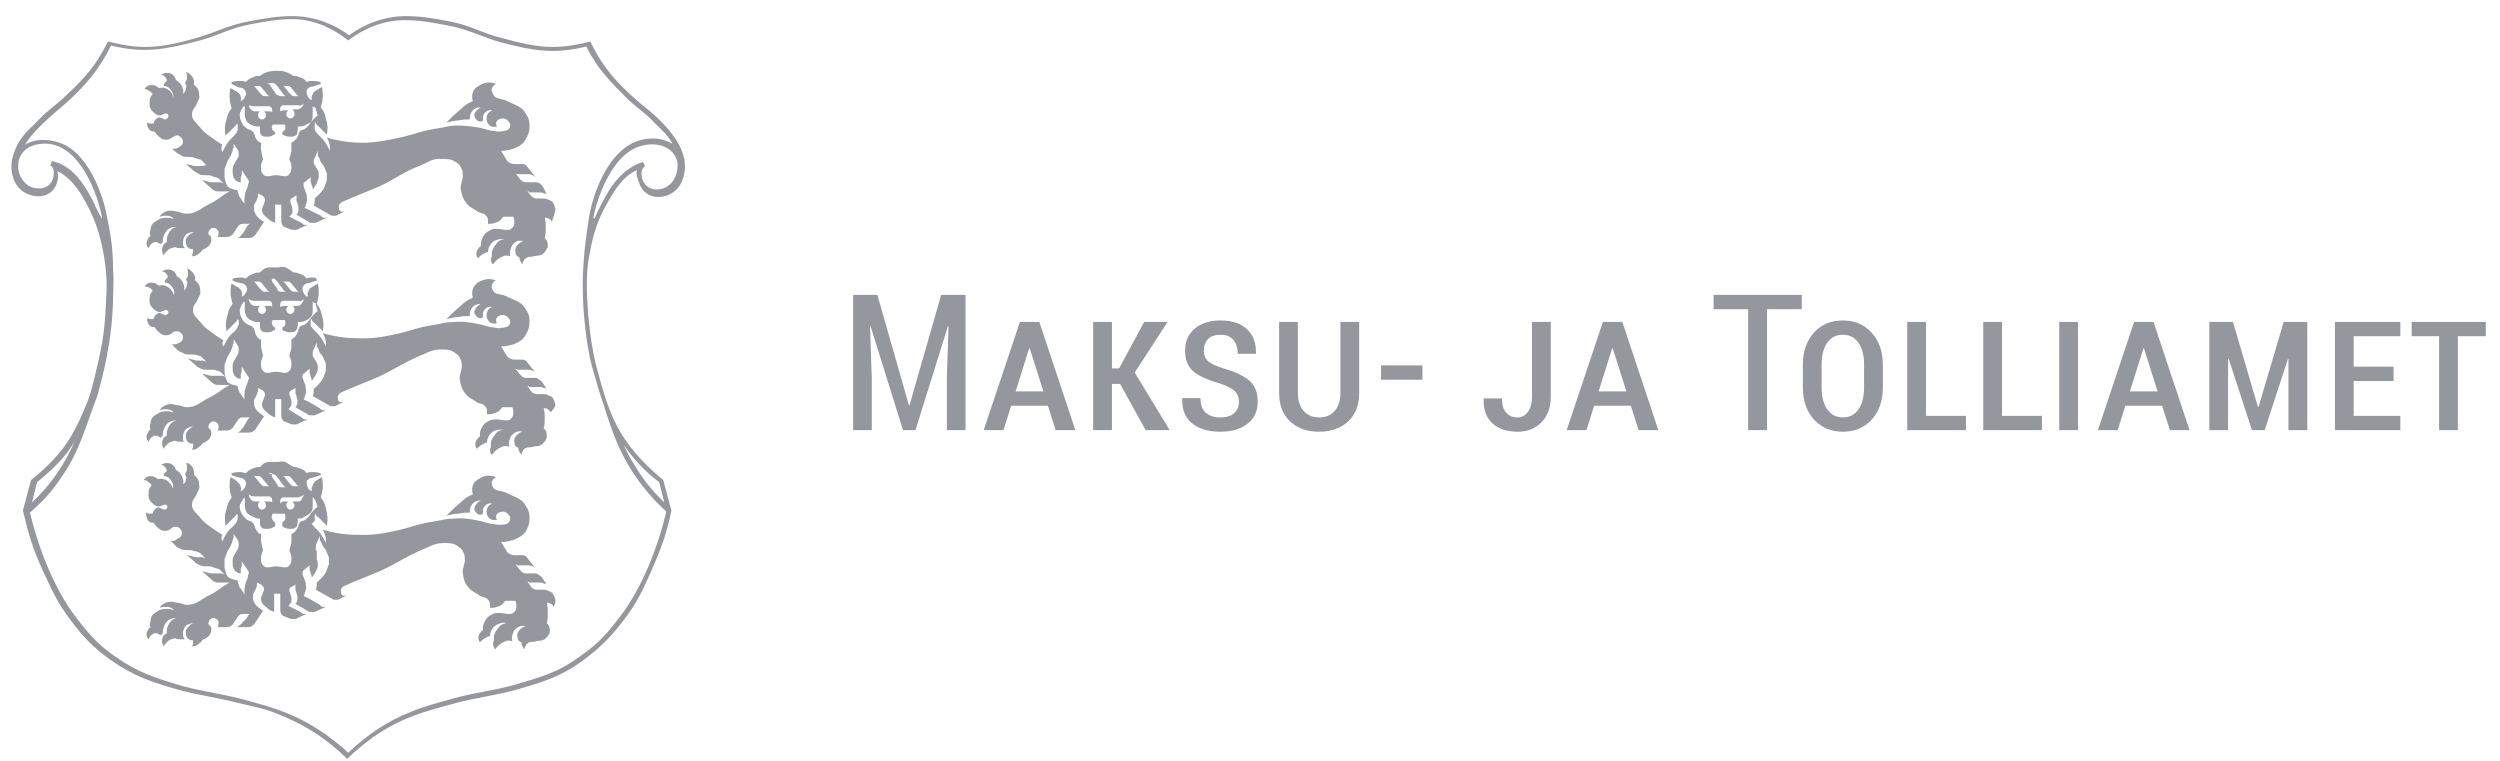 <svg width="138" height="42" viewBox="0 0 138 42" fill="none" xmlns="http://www.w3.org/2000/svg">
<path d="M137.218 17.77H133.125V18.559H134.638V23.744H135.674V18.559H137.218V17.77ZM132.124 20.241H129.925V18.559H132.499V17.77H128.889V23.744H132.499V22.955H129.925V21.032H132.124V20.242V20.241ZM123.261 17.77H121.954V23.744H122.989V19.801L123.02 19.796L124.307 23.744H125.01L126.292 19.822L126.322 19.826V23.744H127.363V17.77H126.06L124.67 22.468H124.639L123.26 17.77H123.261ZM118.317 19.227H118.347L119.101 21.606H117.568L118.317 19.227ZM119.778 23.744H120.865L118.875 17.77H117.804L115.804 23.744H116.897L117.321 22.395H119.347L119.778 23.744ZM114.707 17.77H113.671V23.744H114.707V17.77ZM110.511 17.77H109.475V23.744H112.716V22.955H110.511V17.771V17.77ZM106.314 17.77H105.279V23.744H108.52V22.955H106.314V17.771V17.77ZM102.897 21.374C102.897 21.895 102.793 22.304 102.587 22.599C102.38 22.894 102.095 23.042 101.733 23.042C101.36 23.042 101.071 22.894 100.864 22.599C100.657 22.305 100.554 21.896 100.554 21.374V20.125C100.554 19.614 100.656 19.211 100.861 18.919C101.067 18.625 101.353 18.478 101.723 18.478C102.088 18.478 102.375 18.625 102.585 18.919C102.793 19.211 102.897 19.614 102.897 20.125V21.374ZM103.932 20.134C103.932 19.406 103.727 18.816 103.317 18.365C102.907 17.914 102.375 17.689 101.723 17.689C101.066 17.689 100.535 17.914 100.128 18.365C99.721 18.816 99.518 19.406 99.518 20.134V21.38C99.518 22.115 99.722 22.708 100.131 23.157C100.54 23.606 101.073 23.831 101.733 23.831C102.386 23.831 102.917 23.607 103.324 23.157C103.729 22.708 103.933 22.115 103.933 21.38V20.134H103.932ZM99.457 16.278H94.591V17.067H96.499V23.744H97.54V17.067H99.457V16.278ZM88.992 19.227H89.022L89.776 21.606H88.242L88.991 19.227H88.992ZM90.454 23.744H91.541L89.551 17.77H88.48L86.48 23.744H87.572L87.997 22.395H90.023L90.454 23.744ZM84.566 21.895C84.566 22.244 84.492 22.522 84.343 22.73C84.194 22.938 84.005 23.042 83.777 23.042C83.51 23.042 83.298 22.955 83.143 22.781C82.987 22.607 82.909 22.343 82.909 21.992H81.91L81.899 22.022C81.882 22.613 82.043 23.063 82.384 23.371C82.724 23.679 83.188 23.832 83.777 23.832C84.31 23.832 84.747 23.658 85.09 23.31C85.431 22.961 85.603 22.492 85.603 21.904V17.771H84.567V21.895H84.566ZM78.52 20.171H76.233V20.96H78.52V20.171ZM73.99 17.771V21.681C73.99 22.111 73.886 22.445 73.675 22.684C73.465 22.923 73.178 23.042 72.817 23.042C72.457 23.042 72.171 22.922 71.96 22.684C71.749 22.445 71.642 22.111 71.642 21.681V17.771H70.607V21.689C70.607 22.362 70.811 22.887 71.217 23.266C71.624 23.643 72.158 23.831 72.817 23.831C73.477 23.831 74.01 23.643 74.417 23.266C74.824 22.887 75.027 22.362 75.027 21.689V17.771H73.992H73.99ZM68.129 22.802C67.954 22.963 67.696 23.043 67.355 23.043C67.037 23.043 66.776 22.959 66.573 22.793C66.369 22.627 66.268 22.355 66.268 21.978H65.272L65.258 22.009C65.241 22.621 65.427 23.078 65.817 23.38C66.207 23.682 66.719 23.831 67.355 23.831C67.987 23.831 68.49 23.684 68.865 23.389C69.24 23.094 69.427 22.689 69.427 22.174C69.427 21.673 69.278 21.29 68.98 21.025C68.683 20.761 68.221 20.538 67.596 20.356C67.131 20.214 66.824 20.071 66.676 19.928C66.527 19.783 66.452 19.585 66.452 19.331C66.452 19.084 66.527 18.88 66.68 18.72C66.832 18.558 67.066 18.478 67.38 18.478C67.691 18.478 67.927 18.574 68.085 18.767C68.244 18.959 68.324 19.213 68.324 19.53H69.319L69.329 19.5C69.343 18.932 69.176 18.488 68.83 18.168C68.483 17.849 67.999 17.688 67.38 17.688C66.779 17.688 66.301 17.84 65.947 18.143C65.593 18.448 65.416 18.847 65.416 19.342C65.416 19.851 65.564 20.234 65.86 20.49C66.155 20.745 66.628 20.964 67.278 21.145C67.702 21.285 67.993 21.431 68.152 21.582C68.311 21.733 68.39 21.932 68.39 22.177C68.39 22.434 68.303 22.641 68.129 22.801L68.129 22.802ZM63.24 23.745H64.569L62.636 20.565L64.45 17.771H63.158L61.774 20.335H61.379V17.771H60.343V23.745H61.379V21.192H61.83L63.24 23.745ZM56.811 19.227H56.842L57.595 21.607H56.062L56.81 19.227H56.811ZM58.272 23.745H59.36L57.37 17.771H56.298L54.299 23.745H55.391L55.817 22.396H57.842L58.273 23.745H58.272ZM47.092 16.278V23.745H48.123V20.878L48.025 18.012L48.056 18.006L49.846 23.744H50.534L52.328 18.001L52.359 18.006L52.266 20.878V23.744H53.297V16.278H51.953L50.205 22.37H50.173L48.43 16.278H47.091L47.092 16.278Z" fill="#95979E"/>
<path fill-rule="evenodd" clip-rule="evenodd" d="M30.629 33.051C30.629 32.939 30.573 32.883 30.517 32.771C30.461 32.66 30.349 32.66 30.237 32.604C30.181 32.548 30.013 32.548 29.901 32.548H29.79C29.678 32.548 29.622 32.548 29.566 32.548C29.51 32.548 29.454 32.492 29.342 32.436L29.118 32.1C29.174 32.1 29.174 32.1 29.23 32.156C29.286 32.156 29.286 32.156 29.342 32.156H29.79C29.901 32.156 29.957 32.156 30.013 32.212C30.069 32.212 30.125 32.212 30.181 32.268L29.957 31.932C29.901 31.821 29.846 31.821 29.79 31.765C29.678 31.709 29.678 31.653 29.566 31.653H29.062C28.951 31.653 28.951 31.653 28.839 31.597C28.783 31.541 28.727 31.485 28.671 31.429L28.447 31.149C28.503 31.149 28.559 31.205 28.559 31.205C28.615 31.205 28.615 31.205 28.671 31.205H29.118C29.23 31.205 29.286 31.205 29.398 31.261C29.454 31.261 29.51 31.317 29.566 31.373L29.118 30.814C29.062 30.758 29.062 30.702 29.006 30.702C28.951 30.646 28.895 30.646 28.783 30.646H28.391C28.335 30.646 28.279 30.646 28.168 30.59C28.056 30.534 28.056 30.534 28 30.478L27.664 29.919C27.944 29.919 28.111 29.863 28.335 29.807C28.615 29.695 28.839 29.583 29.006 29.359C29.174 29.08 29.23 28.912 29.23 28.576C29.23 28.297 29.174 28.129 29.006 27.905C28.895 27.681 28.727 27.57 28.503 27.458C28.279 27.346 28.111 27.29 27.888 27.178C27.608 27.066 27.328 27.122 27.217 26.898C27.161 26.787 27.105 26.675 27.161 26.563C27.217 26.451 27.273 26.395 27.384 26.339C27.105 26.227 26.881 26.227 26.601 26.339C26.433 26.451 26.266 26.507 26.154 26.675C26.042 26.898 26.042 27.066 26.098 27.29C25.818 27.402 25.65 27.514 25.427 27.737C25.091 28.017 24.923 28.185 24.644 28.465C24.923 28.409 25.091 28.353 25.315 28.353C25.539 28.297 25.706 28.297 25.93 28.297C25.93 28.185 25.93 28.073 25.986 27.961C26.098 27.737 26.266 27.625 26.545 27.625C26.433 27.681 26.378 27.737 26.322 27.793C26.21 27.905 26.154 28.073 26.21 28.185C26.266 28.297 26.378 28.409 26.489 28.409C26.545 28.409 26.601 28.409 26.657 28.353C26.657 28.241 26.657 28.241 26.657 28.129C26.713 27.905 26.937 27.737 27.161 27.793C27.105 27.849 27.049 27.849 26.993 27.905C26.825 28.073 26.825 28.353 26.937 28.52C27.049 28.688 27.217 28.744 27.44 28.688C27.384 28.632 27.384 28.576 27.384 28.52C27.384 28.353 27.552 28.241 27.776 28.241C27.944 28.241 28.111 28.409 28.168 28.576C28.168 28.968 27.832 28.968 27.552 28.968C27.384 28.968 27.273 28.912 27.105 28.912C26.825 28.856 26.713 28.8 26.433 28.744C25.874 28.632 25.539 28.576 24.979 28.632C24.532 28.632 24.308 28.744 23.86 28.8C23.133 28.912 22.742 29.08 22.071 29.248C21.288 29.415 20.84 29.527 20.001 29.527C19.162 29.527 18.659 29.471 17.82 29.248C17.931 29.415 17.931 29.527 17.987 29.695C17.987 29.807 17.987 29.863 17.987 29.975C17.875 29.751 17.82 29.639 17.708 29.471C17.54 29.248 17.372 29.136 17.204 28.912C17.428 28.744 17.372 28.688 17.372 28.632C17.372 28.576 17.372 28.52 17.372 28.465C17.372 28.409 17.372 28.353 17.428 28.353C17.428 28.409 17.428 28.465 17.484 28.465C17.484 28.52 17.484 28.52 17.54 28.52L18.043 29.024C18.099 28.688 18.099 28.465 17.987 28.073C17.931 27.793 17.875 27.681 17.708 27.458C17.764 27.234 17.82 27.066 17.82 26.842C17.82 26.675 17.82 26.563 17.764 26.339C17.652 26.395 17.596 26.451 17.484 26.507C17.428 26.563 17.372 26.563 17.316 26.675C17.26 26.787 17.26 26.842 17.204 26.898C17.204 27.01 17.204 27.066 17.204 27.122C17.092 27.066 17.037 27.01 16.981 26.898C16.925 26.787 16.925 26.73 16.925 26.619C16.925 26.507 16.981 26.507 17.037 26.451C17.148 26.339 17.26 26.395 17.372 26.339C17.484 26.283 17.54 26.283 17.708 26.227V26.171C17.708 26.171 17.708 26.115 17.652 26.115C17.484 26.059 17.372 26.059 17.204 26.059C17.092 26.059 17.037 26.059 16.925 26.115C16.813 25.947 16.701 25.892 16.477 25.836C16.365 25.78 16.309 25.78 16.198 25.78C16.03 25.668 15.918 25.612 15.75 25.5C15.582 25.444 15.47 25.5 15.303 25.5C15.135 25.5 15.023 25.5 14.799 25.5C14.575 25.556 14.52 25.612 14.352 25.78C14.24 25.78 14.128 25.78 14.016 25.836C13.848 25.892 13.736 25.947 13.569 26.115C13.457 26.115 13.401 26.059 13.289 26.059C13.121 26.059 13.009 26.059 12.786 26.115C12.786 26.115 12.786 26.115 12.786 26.171V26.227C12.897 26.283 12.953 26.283 13.121 26.339C13.233 26.395 13.345 26.339 13.457 26.451C13.513 26.507 13.569 26.563 13.569 26.619C13.624 26.73 13.569 26.787 13.513 26.898C13.457 27.01 13.401 27.066 13.289 27.122C13.289 27.01 13.345 26.954 13.289 26.898C13.289 26.787 13.233 26.73 13.177 26.675C13.121 26.619 13.065 26.563 13.009 26.507C12.897 26.451 12.841 26.395 12.73 26.339C12.674 26.507 12.674 26.619 12.674 26.842C12.674 27.122 12.73 27.234 12.786 27.458C12.618 27.681 12.562 27.849 12.506 28.073C12.394 28.409 12.394 28.632 12.45 29.024L12.953 28.52L13.009 28.465C13.009 28.409 13.065 28.409 13.065 28.353C13.121 28.409 13.121 28.465 13.121 28.465C13.121 28.52 13.121 28.576 13.121 28.632C13.121 28.688 13.065 28.744 13.065 28.8C12.897 29.08 12.73 29.136 12.562 29.359C12.45 29.527 12.394 29.639 12.282 29.863C12.226 29.807 12.226 29.751 12.226 29.695C12.226 29.639 12.226 29.583 12.282 29.527C12.002 29.359 11.835 29.248 11.611 29.08C11.387 28.912 11.219 28.8 11.052 28.576C10.828 28.297 10.548 28.129 10.604 27.793C10.604 27.625 10.716 27.514 10.828 27.346C10.884 27.122 11.052 27.01 10.996 26.787C10.996 26.563 10.94 26.395 10.716 26.227C10.716 26.115 10.716 26.003 10.66 25.836C10.548 25.668 10.436 25.556 10.268 25.556C10.324 25.668 10.324 25.724 10.324 25.892C10.324 26.003 10.268 26.059 10.213 26.171C10.268 26.283 10.324 26.339 10.268 26.451C10.268 26.563 10.213 26.675 10.101 26.73C10.157 26.563 10.101 26.451 10.045 26.283C9.933 26.115 9.877 26.003 9.709 25.947C9.653 25.724 9.485 25.556 9.206 25.556C9.094 25.556 8.982 25.612 8.87 25.668C8.982 25.668 9.094 25.724 9.15 25.836C9.206 25.892 9.206 25.947 9.206 26.003C9.15 26.059 9.15 26.059 9.094 26.115C9.038 26.171 9.038 26.227 9.038 26.283C9.206 26.283 9.318 26.339 9.429 26.507C9.541 26.675 9.597 26.787 9.541 26.954C9.485 26.842 9.485 26.787 9.373 26.675C9.206 26.451 8.926 26.395 8.702 26.451C8.59 26.339 8.479 26.283 8.311 26.283C8.143 26.283 8.031 26.339 7.919 26.507C8.031 26.507 8.087 26.507 8.199 26.619C8.255 26.675 8.311 26.675 8.367 26.787C8.311 26.842 8.311 26.898 8.255 26.954C8.199 27.066 8.199 27.178 8.199 27.346C8.199 27.514 8.255 27.625 8.367 27.737C8.479 27.849 8.59 27.961 8.758 27.961C8.814 27.961 8.87 27.961 8.926 27.905C8.982 27.905 9.038 27.849 9.094 27.849C9.262 27.849 9.318 28.073 9.094 28.129C9.038 28.129 8.982 28.129 8.926 28.073C8.87 28.073 8.814 28.017 8.758 28.017C8.646 28.017 8.59 28.073 8.534 28.129C8.479 28.185 8.423 28.297 8.423 28.353C8.367 28.353 8.311 28.353 8.199 28.353C8.143 28.353 8.143 28.297 8.087 28.297C8.031 28.409 8.087 28.52 8.143 28.688C8.199 28.8 8.311 28.856 8.479 28.856C8.59 29.024 8.702 29.136 8.87 29.248C8.982 29.303 9.038 29.303 9.15 29.303C9.262 29.303 9.318 29.248 9.429 29.192C9.485 29.136 9.541 29.08 9.653 29.08C9.765 29.08 9.821 29.08 9.877 29.136C9.989 29.192 10.045 29.303 10.045 29.415C10.045 29.583 9.933 29.695 9.765 29.751C9.653 29.863 9.597 29.863 9.429 29.863L9.709 30.142C9.821 30.254 9.877 30.254 9.989 30.31C10.101 30.366 10.213 30.366 10.324 30.366H10.38C10.492 30.366 10.604 30.366 10.716 30.422C10.828 30.422 10.94 30.478 11.052 30.534L11.331 30.814C11.275 30.814 11.219 30.758 11.163 30.758C11.107 30.758 11.052 30.758 10.996 30.758H10.94C10.828 30.758 10.716 30.758 10.604 30.702C10.492 30.702 10.436 30.646 10.324 30.646L10.772 31.038C10.884 31.149 10.94 31.149 11.052 31.205C11.163 31.261 11.275 31.261 11.387 31.261H11.443C11.555 31.261 11.667 31.261 11.779 31.317C11.89 31.373 12.002 31.373 12.114 31.429L12.394 31.709C12.338 31.709 12.282 31.653 12.226 31.653C12.17 31.653 12.114 31.653 12.058 31.653H11.779C11.667 31.653 11.555 31.653 11.443 31.597C11.331 31.597 11.275 31.541 11.163 31.541L11.667 31.988C11.723 32.044 11.779 32.1 11.835 32.1C11.89 32.156 11.947 32.156 12.058 32.156H12.674C12.17 32.436 12.058 32.604 11.611 32.827C11.107 33.051 10.884 33.387 10.324 33.387C10.101 33.387 9.989 33.275 9.821 33.275C9.709 33.275 9.597 33.219 9.485 33.219C9.318 33.219 9.206 33.219 9.038 33.331C8.926 33.387 8.87 33.443 8.814 33.554C8.926 33.499 9.038 33.499 9.206 33.499C9.373 33.499 9.485 33.554 9.597 33.666C9.485 33.666 9.429 33.611 9.262 33.611C9.038 33.611 8.87 33.611 8.646 33.778C8.423 33.89 8.311 34.058 8.311 34.282C8.255 34.394 8.255 34.505 8.311 34.617C8.255 34.673 8.199 34.673 8.199 34.729C8.143 34.841 8.087 34.897 8.087 35.009C8.087 35.121 8.143 35.233 8.199 35.288C8.255 35.177 8.311 35.065 8.423 35.009C8.479 34.953 8.534 34.953 8.646 34.953C8.702 34.953 8.702 35.009 8.758 35.009C8.814 35.009 8.814 35.065 8.87 35.065L8.982 34.953C8.982 34.729 9.038 34.561 9.15 34.394C9.318 34.17 9.485 34.114 9.765 34.114C9.485 34.17 9.373 34.338 9.262 34.561C9.206 34.729 9.206 34.785 9.206 34.953C9.094 35.009 9.038 35.065 8.982 35.177C8.926 35.344 8.926 35.512 9.038 35.68C9.094 35.568 9.15 35.512 9.262 35.4C9.373 35.288 9.485 35.288 9.653 35.233C9.709 35.233 9.765 35.288 9.877 35.288C9.989 35.288 10.101 35.288 10.213 35.288C10.101 35.177 10.101 35.121 10.101 35.009C10.101 34.729 10.213 34.505 10.436 34.45C10.548 34.394 10.604 34.394 10.716 34.394C10.604 34.394 10.548 34.45 10.436 34.561C10.324 34.673 10.213 34.785 10.268 35.009C10.268 35.121 10.324 35.233 10.436 35.288C10.492 35.344 10.548 35.344 10.66 35.344C10.66 35.4 10.66 35.456 10.66 35.512C10.66 35.568 10.604 35.624 10.604 35.68C10.772 35.68 10.884 35.624 10.996 35.512C11.107 35.456 11.107 35.4 11.219 35.288C11.331 35.288 11.331 35.233 11.443 35.177C11.611 35.065 11.667 34.897 11.667 34.729C11.667 34.617 11.611 34.561 11.499 34.45C11.499 34.282 11.611 34.114 11.779 34.114C11.947 34.114 12.114 34.282 12.058 34.45C12.058 34.505 12.058 34.561 12.002 34.617H12.506C12.562 34.617 12.618 34.617 12.73 34.561C12.786 34.505 12.841 34.505 12.897 34.394L13.121 34.058C13.177 34.002 13.177 33.946 13.233 33.946C13.289 33.89 13.345 33.89 13.401 33.89H13.792C13.736 33.89 13.736 33.946 13.68 34.002C13.68 34.058 13.624 34.058 13.624 34.114L13.401 34.338C13.345 34.45 13.289 34.45 13.233 34.505C13.177 34.561 13.177 34.561 13.065 34.617H13.68C13.736 34.617 13.792 34.617 13.904 34.561C13.96 34.505 14.016 34.505 14.072 34.394L14.52 33.722C14.408 33.611 14.128 33.499 14.016 33.219C13.96 33.107 13.96 33.051 13.96 32.939C13.96 32.827 13.96 32.771 14.016 32.715C14.072 32.604 14.072 32.604 14.128 32.492C14.128 32.436 14.184 32.38 14.184 32.324C14.184 32.268 14.184 32.212 14.184 32.156L14.408 32.268C14.463 32.268 14.463 32.324 14.52 32.38C14.575 32.436 14.575 32.492 14.575 32.548C14.575 32.604 14.52 32.66 14.52 32.715C14.463 32.827 14.463 32.883 14.408 32.995C14.408 33.107 14.408 33.163 14.463 33.275C14.52 33.387 14.631 33.443 14.743 33.554C14.855 33.666 14.967 33.722 15.135 33.778V32.771H15.47V33.666C15.47 33.778 15.47 33.778 15.526 33.89C15.582 33.946 15.582 34.002 15.638 34.002L15.918 34.114C16.03 34.17 16.086 34.17 16.198 34.17C16.309 34.17 16.365 34.17 16.421 34.114L16.925 33.89C16.869 33.89 16.813 33.89 16.757 33.89C16.701 33.89 16.645 33.834 16.589 33.778L15.918 33.443C15.974 33.387 16.03 33.331 16.086 33.219C16.086 33.107 16.086 33.051 16.086 32.995C16.086 32.883 16.03 32.883 16.03 32.771C16.03 32.715 15.974 32.66 15.974 32.66V32.548C15.974 32.492 15.974 32.492 16.03 32.436L16.309 32.268C16.309 32.324 16.309 32.324 16.309 32.38C16.309 32.436 16.309 32.492 16.309 32.548C16.309 32.604 16.365 32.66 16.365 32.715C16.365 32.827 16.421 32.827 16.421 32.939C16.421 33.107 16.421 33.219 16.309 33.331L16.981 33.722C17.037 33.778 17.092 33.778 17.148 33.778C17.204 33.778 17.26 33.778 17.372 33.778L17.987 33.499C17.931 33.499 17.875 33.499 17.82 33.499C17.764 33.499 17.708 33.443 17.652 33.387L16.981 32.995C16.925 32.995 16.925 32.995 16.869 32.939C16.813 32.939 16.813 32.939 16.757 32.883C16.813 32.827 16.813 32.827 16.813 32.771C16.813 32.715 16.869 32.66 16.869 32.604C16.925 32.436 16.869 32.324 16.869 32.156C16.813 31.988 16.757 31.877 16.701 31.709C16.701 31.653 16.701 31.597 16.701 31.597C16.701 31.597 16.701 31.485 16.757 31.485L17.092 31.205C17.092 31.261 17.092 31.317 17.092 31.317C17.092 31.373 17.092 31.373 17.092 31.429C17.092 31.541 17.148 31.541 17.148 31.653C17.204 31.765 17.204 31.765 17.204 31.877C17.26 31.821 17.316 31.765 17.316 31.709C17.428 31.597 17.428 31.541 17.484 31.429C17.54 31.317 17.54 31.261 17.54 31.149C17.54 31.038 17.54 30.982 17.484 30.87V30.422C17.428 30.366 17.428 30.31 17.428 30.254C17.428 30.142 17.428 30.087 17.484 29.975L17.652 29.583C17.652 29.639 17.652 29.695 17.652 29.751C17.652 29.807 17.652 29.863 17.708 29.863L17.82 30.142L17.987 30.366L18.155 30.758C18.155 30.926 18.155 30.982 18.155 31.149C18.099 31.317 18.043 31.429 17.987 31.597C17.82 31.877 17.54 32.1 17.484 32.156C17.484 32.156 17.484 32.212 17.484 32.268C17.484 32.38 17.484 32.436 17.428 32.548L18.323 33.051C18.379 33.107 18.435 33.107 18.491 33.107C18.547 33.107 18.603 33.107 18.659 33.107L19.106 32.883C19.05 32.883 18.994 32.883 18.938 32.883C18.882 32.827 18.826 32.827 18.826 32.715C18.77 32.548 18.882 32.38 19.05 32.324C19.665 32.044 20.281 31.821 21.064 31.485C21.903 31.093 22.35 30.758 23.245 30.366C23.693 30.198 23.972 29.975 24.476 29.975C24.811 29.975 25.035 29.975 25.259 30.142C25.371 30.254 25.483 30.254 25.539 30.422C25.595 30.534 25.65 30.59 25.65 30.758C25.706 31.093 25.539 31.261 25.539 31.597C25.595 31.988 25.65 32.212 25.874 32.436C26.042 32.66 26.266 32.715 26.489 32.883C26.657 32.995 26.825 32.939 26.937 33.107C26.993 33.163 27.049 33.219 27.049 33.331C27.049 33.387 27.049 33.443 27.049 33.554C27.217 33.554 27.273 33.554 27.44 33.499C27.664 33.443 27.776 33.331 27.888 33.163H28.447C28.503 33.275 28.503 33.331 28.503 33.443C28.503 33.554 28.503 33.666 28.391 33.778C28.279 33.89 28.223 33.89 28.056 33.89C27.888 33.89 27.776 33.834 27.608 33.834C27.384 33.834 27.273 33.834 27.105 33.946C26.881 34.058 26.825 34.17 26.713 34.394C26.657 34.505 26.657 34.617 26.657 34.785C26.545 34.841 26.545 34.897 26.489 34.953C26.378 35.121 26.378 35.288 26.489 35.456C26.601 35.344 26.657 35.288 26.769 35.233C26.881 35.177 26.937 35.121 27.049 35.121C27.049 34.841 27.217 34.561 27.496 34.45C27.664 34.394 27.776 34.338 27.944 34.394C27.72 34.45 27.608 34.505 27.496 34.673C27.328 34.897 27.217 35.065 27.273 35.344C27.217 35.4 27.217 35.512 27.217 35.568C27.217 35.68 27.273 35.736 27.328 35.848C27.496 35.624 27.608 35.512 27.888 35.4C28 35.344 28.111 35.344 28.279 35.4C28.223 35.177 28.279 35.009 28.391 34.785C28.559 34.617 28.727 34.505 29.006 34.561C28.839 34.617 28.783 34.673 28.671 34.785C28.559 34.897 28.559 35.009 28.559 35.121C28.559 35.288 28.615 35.4 28.783 35.456C28.783 35.512 28.783 35.568 28.839 35.68C28.895 35.736 28.895 35.792 28.951 35.848C28.951 35.736 29.006 35.68 29.062 35.568C29.118 35.512 29.174 35.456 29.23 35.456C29.342 35.4 29.454 35.456 29.566 35.4C29.79 35.344 29.957 35.4 30.125 35.233C30.237 35.121 30.293 35.065 30.349 34.897C30.349 34.673 30.349 34.561 30.181 34.394C30.237 34.17 30.237 34.058 30.237 33.834C30.237 33.611 30.237 33.499 30.181 33.275H30.237C30.293 33.275 30.349 33.275 30.405 33.331C30.461 33.331 30.517 33.443 30.573 33.499C30.684 33.219 30.684 33.107 30.629 33.051ZM16.757 27.29C16.757 27.402 16.701 27.458 16.645 27.57C16.589 27.681 16.533 27.681 16.421 27.681H16.142C16.198 27.737 16.253 27.793 16.253 27.905C16.253 28.017 16.142 28.129 16.03 28.129C15.918 28.129 15.806 28.017 15.806 27.905C15.806 27.849 15.806 27.793 15.862 27.737L15.918 27.681H15.638C15.582 27.681 15.526 27.737 15.47 27.793V27.737C15.47 27.681 15.47 27.681 15.47 27.625C15.47 27.57 15.526 27.458 15.638 27.458H16.477C16.533 27.402 16.701 27.402 16.757 27.29ZM15.918 26.283C15.974 26.283 15.974 26.283 16.03 26.339C16.086 26.339 16.086 26.395 16.086 26.395L16.365 26.73C16.365 26.73 16.365 26.787 16.421 26.787L16.477 26.842H16.253C16.198 26.842 16.142 26.842 16.086 26.787C16.03 26.73 16.03 26.73 15.974 26.675L15.75 26.395C15.75 26.395 15.75 26.339 15.694 26.339L15.638 26.283H15.918ZM15.023 26.171C15.079 26.171 15.135 26.171 15.191 26.227C15.247 26.227 15.247 26.283 15.303 26.339L15.638 26.787L15.694 26.842C15.75 26.898 15.75 26.898 15.806 26.898H15.526C15.47 26.898 15.414 26.898 15.358 26.842C15.303 26.787 15.303 26.787 15.303 26.73L15.023 26.339C15.023 26.283 14.967 26.283 15.023 26.171C14.911 26.171 14.911 26.171 14.799 26.115H15.023V26.171ZM14.296 26.283C14.352 26.283 14.352 26.283 14.408 26.339C14.463 26.395 14.463 26.395 14.463 26.395L14.743 26.73C14.743 26.73 14.743 26.787 14.799 26.787L14.855 26.842H14.631C14.575 26.842 14.52 26.842 14.463 26.787C14.408 26.73 14.408 26.73 14.352 26.675L14.128 26.395L14.072 26.339L14.016 26.283H14.296ZM14.016 27.402H14.855C14.911 27.402 14.911 27.402 14.967 27.458C15.023 27.514 15.023 27.57 15.023 27.681V27.737C14.967 27.681 14.967 27.681 14.855 27.681H14.575C14.631 27.737 14.687 27.793 14.687 27.905C14.687 28.017 14.575 28.129 14.463 28.129C14.352 28.129 14.24 28.017 14.24 27.905C14.24 27.849 14.24 27.793 14.296 27.737L14.352 27.681H14.072C13.96 27.681 13.904 27.625 13.848 27.57C13.792 27.514 13.736 27.402 13.736 27.29C13.792 27.346 13.904 27.402 14.016 27.402ZM13.68 31.877L13.569 32.156C13.569 32.212 13.513 32.268 13.513 32.38C13.513 32.548 13.457 32.66 13.513 32.827C13.457 32.771 13.457 32.715 13.401 32.66C13.345 32.604 13.345 32.548 13.289 32.492C13.177 32.38 13.177 32.268 13.121 32.1V32.044C12.953 31.988 12.73 31.988 12.562 31.821C12.45 31.653 12.45 31.541 12.394 31.317C12.394 31.149 12.394 31.038 12.394 30.87L12.562 30.422L12.73 30.142L12.841 29.863C12.841 29.807 12.841 29.751 12.897 29.695C12.897 29.583 12.897 29.583 12.897 29.471L13.121 29.807C13.177 29.863 13.177 29.975 13.177 30.031C13.177 30.142 13.177 30.198 13.121 30.31L12.897 30.702C12.841 30.814 12.841 30.87 12.841 31.038C12.841 31.149 12.841 31.261 12.897 31.373C12.953 31.541 13.121 31.653 13.289 31.653C13.289 31.541 13.289 31.541 13.289 31.429C13.289 31.317 13.345 31.317 13.345 31.205C13.345 31.149 13.345 31.149 13.345 31.093C13.345 31.038 13.345 30.982 13.345 30.982L13.68 31.485C13.736 31.541 13.736 31.597 13.736 31.653C13.68 31.765 13.68 31.821 13.68 31.877ZM17.148 28.353C17.092 28.465 17.037 28.52 16.925 28.632C16.813 28.744 16.701 28.744 16.589 28.8C16.589 28.8 16.533 28.8 16.533 28.856C16.533 28.856 16.533 28.912 16.477 28.968C16.477 29.024 16.477 29.08 16.421 29.136C16.421 29.192 16.365 29.248 16.309 29.303C16.253 29.415 16.198 29.415 16.086 29.471C16.086 29.639 16.086 29.751 16.086 29.863C16.086 30.031 16.03 30.142 15.974 30.366C15.974 30.422 16.03 30.478 16.03 30.534C16.086 30.646 16.086 30.702 16.086 30.814C16.086 30.982 16.086 31.093 15.974 31.205C15.806 31.429 15.526 31.261 15.247 31.261C14.967 31.261 14.687 31.429 14.52 31.205C14.408 31.093 14.408 30.982 14.408 30.814C14.408 30.702 14.408 30.646 14.463 30.534C14.463 30.478 14.52 30.422 14.52 30.366C14.463 30.198 14.463 30.087 14.408 29.863C14.408 29.695 14.408 29.583 14.408 29.471C14.296 29.471 14.24 29.415 14.184 29.303C14.128 29.248 14.128 29.192 14.072 29.136C14.072 29.08 14.072 29.024 14.016 28.968C14.016 28.912 14.016 28.912 13.96 28.856C13.96 28.856 13.904 28.856 13.904 28.8C13.792 28.744 13.68 28.744 13.569 28.632C13.457 28.52 13.401 28.465 13.345 28.353C13.289 28.241 13.233 28.129 13.233 27.961C13.233 27.849 13.233 27.849 13.289 27.793C13.289 27.737 13.345 27.681 13.345 27.681C13.345 27.681 13.401 27.625 13.401 27.57C13.457 27.514 13.457 27.514 13.513 27.458V27.905C13.513 28.073 13.569 28.185 13.624 28.297C13.736 28.409 13.792 28.465 13.96 28.52C14.072 28.576 14.184 28.632 14.352 28.632C14.352 28.744 14.352 28.8 14.352 28.912C14.352 29.024 14.408 29.08 14.463 29.136C14.52 29.192 14.631 29.192 14.743 29.192C14.855 29.192 14.911 29.192 15.023 29.136C15.079 29.08 15.191 29.08 15.191 29.024C15.191 28.968 15.191 28.968 15.191 28.912C15.191 28.856 15.135 28.8 15.079 28.744C15.023 28.688 15.023 28.632 15.023 28.632C15.023 28.632 14.967 28.52 15.023 28.465C15.023 28.409 15.023 28.353 15.079 28.353H15.694C15.75 28.353 15.75 28.409 15.75 28.465C15.75 28.52 15.75 28.576 15.75 28.632C15.75 28.688 15.694 28.744 15.694 28.744C15.638 28.8 15.582 28.8 15.582 28.912C15.582 28.968 15.582 28.968 15.582 29.024C15.582 29.08 15.694 29.136 15.75 29.136C15.862 29.192 15.918 29.192 16.03 29.192C16.142 29.192 16.198 29.192 16.309 29.136C16.365 29.08 16.421 29.024 16.421 28.912C16.421 28.8 16.477 28.744 16.421 28.632C16.589 28.632 16.645 28.632 16.813 28.52C16.925 28.465 17.037 28.409 17.148 28.297C17.26 28.185 17.26 28.073 17.26 27.905V27.458C17.316 27.458 17.316 27.514 17.372 27.57C17.428 27.625 17.428 27.625 17.428 27.681C17.428 27.737 17.484 27.793 17.484 27.793C17.484 27.905 17.484 27.905 17.54 27.961C17.316 28.129 17.26 28.241 17.148 28.353Z" fill="#95979E"/>
<path fill-rule="evenodd" clip-rule="evenodd" d="M30.628 22.256C30.628 22.144 30.572 22.088 30.517 21.976C30.46 21.864 30.349 21.864 30.237 21.808C30.181 21.752 30.013 21.752 29.901 21.752H29.789C29.677 21.752 29.622 21.752 29.566 21.752C29.51 21.752 29.454 21.696 29.342 21.64L29.118 21.305C29.174 21.305 29.174 21.305 29.23 21.361C29.286 21.361 29.286 21.361 29.342 21.361H29.789C29.901 21.361 29.957 21.361 30.013 21.417C30.069 21.417 30.125 21.417 30.181 21.473L29.957 21.137C29.901 21.025 29.845 21.025 29.789 20.969C29.677 20.913 29.677 20.857 29.566 20.857H29.062C28.95 20.857 28.95 20.857 28.838 20.801C28.782 20.745 28.727 20.689 28.671 20.634L28.447 20.354C28.503 20.354 28.559 20.41 28.559 20.41C28.615 20.41 28.615 20.41 28.671 20.41H29.118C29.23 20.41 29.286 20.41 29.398 20.466C29.454 20.466 29.51 20.522 29.566 20.578L29.118 20.018C29.062 19.962 29.062 19.906 29.006 19.906C28.95 19.851 28.894 19.851 28.782 19.851H28.391C28.335 19.851 28.279 19.851 28.167 19.795C28.055 19.739 28.055 19.739 27.999 19.683L27.664 19.123C27.944 19.123 28.111 19.067 28.335 19.012C28.615 18.9 28.838 18.788 29.006 18.508C29.174 18.228 29.23 18.061 29.23 17.725C29.23 17.445 29.174 17.277 29.006 17.054C28.894 16.83 28.727 16.718 28.503 16.606C28.279 16.494 28.111 16.439 27.887 16.327C27.608 16.215 27.328 16.271 27.216 16.047C27.16 15.935 27.105 15.823 27.16 15.711C27.216 15.6 27.272 15.488 27.384 15.488C27.105 15.376 26.881 15.376 26.601 15.488C26.433 15.543 26.265 15.655 26.154 15.823C26.042 16.047 26.042 16.215 26.098 16.439C25.818 16.55 25.65 16.662 25.426 16.886C25.091 17.166 24.923 17.333 24.643 17.613C24.923 17.557 25.091 17.501 25.315 17.501C25.538 17.445 25.706 17.445 25.93 17.445C25.93 17.333 25.93 17.222 25.986 17.11C26.098 16.886 26.265 16.774 26.545 16.774C26.433 16.83 26.377 16.886 26.321 16.942C26.209 17.054 26.154 17.222 26.209 17.333C26.265 17.445 26.377 17.557 26.489 17.557C26.545 17.557 26.601 17.557 26.657 17.501C26.657 17.445 26.657 17.389 26.657 17.277C26.713 17.054 26.937 16.886 27.16 16.942C27.105 16.998 27.049 16.998 26.993 17.054C26.825 17.222 26.825 17.501 26.937 17.669C27.049 17.837 27.216 17.893 27.44 17.837C27.384 17.781 27.384 17.725 27.384 17.669C27.384 17.501 27.552 17.389 27.776 17.389C27.944 17.389 28.111 17.557 28.167 17.725C28.167 18.116 27.832 18.061 27.552 18.116C27.384 18.116 27.272 18.061 27.105 18.061C26.825 18.005 26.713 17.949 26.433 17.893C25.874 17.781 25.538 17.725 24.979 17.781C24.532 17.781 24.308 17.893 23.86 17.949C23.133 18.061 22.742 18.228 22.07 18.396C21.287 18.564 20.84 18.676 20.001 18.676C19.162 18.676 18.658 18.62 17.819 18.396C17.931 18.564 17.931 18.676 17.987 18.844C17.987 18.956 17.987 19.012 17.987 19.123C17.875 18.9 17.819 18.788 17.707 18.62C17.54 18.396 17.372 18.284 17.204 18.061C17.148 18.005 17.148 17.949 17.148 17.893C17.148 17.837 17.148 17.781 17.148 17.725C17.148 17.669 17.148 17.613 17.204 17.613C17.204 17.669 17.204 17.669 17.26 17.725C17.26 17.781 17.26 17.781 17.316 17.781L17.819 18.284C17.875 17.949 17.875 17.725 17.763 17.389C17.707 17.11 17.651 16.998 17.484 16.774C17.54 16.55 17.596 16.383 17.596 16.159C17.596 15.991 17.596 15.879 17.54 15.655C17.428 15.711 17.372 15.767 17.26 15.823C17.204 15.879 17.148 15.879 17.092 15.935C17.036 15.991 17.036 16.103 16.98 16.159C16.98 16.271 16.98 16.327 16.98 16.383C16.868 16.327 16.812 16.271 16.757 16.159C16.701 16.047 16.701 15.991 16.701 15.879C16.701 15.823 16.757 15.767 16.812 15.711C16.924 15.6 17.036 15.655 17.148 15.6C17.26 15.543 17.316 15.543 17.484 15.488V15.432C17.484 15.432 17.484 15.376 17.428 15.376C17.484 15.32 17.372 15.32 17.204 15.32C17.092 15.32 17.036 15.32 16.924 15.376C16.812 15.208 16.701 15.152 16.477 15.096C16.365 15.04 16.309 15.04 16.197 15.04C16.029 14.928 15.918 14.816 15.75 14.761C15.582 14.704 15.47 14.761 15.302 14.761C15.134 14.761 15.023 14.761 14.799 14.761C14.575 14.816 14.519 14.872 14.351 15.04C14.239 15.04 14.128 15.04 14.016 15.096C13.848 15.152 13.736 15.208 13.568 15.376C13.456 15.32 13.4 15.32 13.345 15.32C13.177 15.32 13.065 15.32 12.841 15.376C12.841 15.376 12.841 15.376 12.841 15.432V15.488C12.953 15.543 13.009 15.543 13.177 15.6C13.289 15.655 13.4 15.6 13.512 15.711C13.568 15.767 13.624 15.823 13.624 15.879C13.68 15.991 13.624 16.047 13.568 16.159C13.512 16.271 13.456 16.327 13.345 16.383C13.345 16.271 13.4 16.215 13.345 16.159C13.345 16.047 13.289 15.991 13.233 15.935C13.177 15.879 13.121 15.823 13.065 15.823C12.953 15.767 12.897 15.711 12.785 15.655C12.729 15.823 12.729 15.935 12.729 16.159C12.729 16.383 12.785 16.55 12.841 16.774C12.673 16.998 12.617 17.11 12.562 17.389C12.45 17.725 12.45 17.949 12.505 18.284L13.009 17.781L13.065 17.725C13.065 17.669 13.121 17.669 13.121 17.613C13.177 17.669 13.177 17.669 13.177 17.725C13.177 17.781 13.177 17.837 13.177 17.893C13.177 17.949 13.121 18.005 13.121 18.061C12.953 18.34 12.785 18.396 12.617 18.62C12.505 18.788 12.45 18.9 12.338 19.123C12.282 19.067 12.282 19.012 12.282 18.956C12.282 18.9 12.282 18.844 12.338 18.788C12.058 18.62 11.89 18.508 11.666 18.34C11.443 18.172 11.275 18.061 11.107 17.837C10.883 17.557 10.604 17.389 10.66 17.054C10.66 16.886 10.772 16.774 10.883 16.606C10.939 16.383 11.107 16.271 11.051 16.047C11.051 15.823 10.995 15.655 10.772 15.488C10.772 15.32 10.772 15.264 10.716 15.152C10.604 14.984 10.492 14.872 10.324 14.816C10.38 14.928 10.38 14.984 10.38 15.152C10.38 15.264 10.324 15.32 10.268 15.432C10.324 15.543 10.38 15.6 10.324 15.711C10.324 15.823 10.268 15.935 10.156 16.047C10.212 15.879 10.156 15.767 10.1 15.6C9.989 15.432 9.933 15.32 9.765 15.264C9.709 15.04 9.541 14.872 9.261 14.872C9.149 14.872 9.038 14.928 8.926 14.984C9.038 14.984 9.149 15.04 9.205 15.152C9.261 15.208 9.261 15.264 9.261 15.32C9.205 15.32 9.205 15.376 9.149 15.432C9.094 15.488 9.094 15.543 9.094 15.6C9.261 15.6 9.373 15.655 9.485 15.823C9.597 15.935 9.653 16.103 9.597 16.271C9.541 16.159 9.541 16.103 9.429 15.991C9.261 15.767 8.982 15.711 8.758 15.767C8.646 15.655 8.534 15.6 8.366 15.6C8.199 15.6 8.087 15.655 7.975 15.823C8.087 15.823 8.143 15.823 8.255 15.879C8.31 15.935 8.366 15.935 8.422 16.047C8.366 16.103 8.366 16.159 8.31 16.215C8.255 16.327 8.255 16.439 8.255 16.606C8.255 16.774 8.31 16.886 8.422 16.998C8.534 17.11 8.646 17.222 8.814 17.222C8.87 17.222 8.926 17.222 8.982 17.166C9.038 17.166 9.094 17.11 9.149 17.11C9.317 17.11 9.373 17.333 9.149 17.389C9.094 17.389 9.038 17.389 8.982 17.333C8.926 17.333 8.87 17.277 8.814 17.277C8.702 17.277 8.646 17.333 8.59 17.389C8.534 17.445 8.478 17.557 8.478 17.613C8.422 17.613 8.366 17.613 8.255 17.613C8.199 17.613 8.199 17.557 8.143 17.557C8.087 17.669 8.143 17.781 8.199 17.893C8.255 18.005 8.366 18.061 8.534 18.061C8.646 18.228 8.758 18.34 8.926 18.452C9.038 18.508 9.094 18.508 9.205 18.508C9.317 18.508 9.373 18.452 9.485 18.396C9.541 18.34 9.597 18.284 9.709 18.284C9.821 18.284 9.877 18.284 9.933 18.34C10.044 18.396 10.1 18.508 10.1 18.62C10.1 18.788 9.989 18.9 9.821 18.956C9.709 19.012 9.597 19.012 9.485 19.012L9.765 19.291C9.877 19.403 9.933 19.403 10.044 19.459C10.156 19.515 10.268 19.571 10.38 19.571H10.436C10.548 19.571 10.66 19.571 10.772 19.571C10.883 19.627 10.995 19.627 11.107 19.683L11.387 19.962C11.331 19.962 11.275 19.906 11.219 19.906C11.163 19.906 11.107 19.906 11.051 19.906H10.995C10.883 19.906 10.772 19.906 10.66 19.851C10.548 19.851 10.492 19.795 10.38 19.795L10.828 20.186C10.939 20.298 10.995 20.298 11.107 20.354C11.219 20.41 11.331 20.41 11.443 20.41H11.499C11.611 20.41 11.723 20.41 11.834 20.41C11.946 20.466 12.058 20.466 12.17 20.522L12.45 20.801C12.394 20.801 12.338 20.745 12.282 20.745C12.226 20.745 12.17 20.745 12.114 20.745H11.778C11.666 20.745 11.555 20.745 11.443 20.689C11.331 20.689 11.275 20.634 11.163 20.634L11.666 21.081C11.723 21.137 11.778 21.193 11.834 21.193C11.89 21.249 11.946 21.249 12.058 21.249H12.673C12.17 21.529 12.058 21.696 11.611 21.92C11.107 22.144 10.883 22.479 10.324 22.479C10.1 22.479 9.989 22.367 9.821 22.367C9.709 22.367 9.597 22.312 9.485 22.312C9.317 22.312 9.205 22.312 9.038 22.424C8.926 22.479 8.87 22.535 8.814 22.647C8.926 22.591 9.038 22.591 9.205 22.591C9.373 22.591 9.485 22.647 9.597 22.759C9.485 22.759 9.429 22.703 9.261 22.703C9.038 22.703 8.87 22.703 8.646 22.871C8.422 22.983 8.31 23.151 8.31 23.374C8.255 23.486 8.255 23.598 8.31 23.71C8.255 23.766 8.199 23.766 8.199 23.822C8.143 23.934 8.087 23.99 8.087 24.102C8.087 24.213 8.143 24.325 8.199 24.381C8.255 24.269 8.31 24.157 8.422 24.102C8.478 24.046 8.534 24.046 8.646 24.046C8.702 24.046 8.702 24.102 8.758 24.102C8.814 24.102 8.814 24.157 8.87 24.157L8.982 24.046C8.982 23.822 9.038 23.654 9.149 23.486C9.317 23.262 9.485 23.207 9.765 23.207C9.485 23.262 9.373 23.43 9.261 23.654C9.205 23.822 9.205 23.878 9.205 24.046C9.094 24.102 9.038 24.157 8.982 24.269C8.926 24.437 8.926 24.605 9.038 24.773C9.094 24.661 9.149 24.605 9.261 24.493C9.373 24.381 9.485 24.381 9.653 24.325C9.709 24.325 9.765 24.381 9.877 24.381C9.989 24.381 10.1 24.381 10.212 24.381C10.1 24.381 10.1 24.269 10.1 24.157C10.1 23.878 10.212 23.654 10.436 23.598C10.548 23.542 10.604 23.542 10.716 23.542C10.604 23.542 10.548 23.598 10.436 23.71C10.324 23.822 10.212 23.934 10.268 24.157C10.268 24.269 10.324 24.381 10.436 24.437C10.492 24.493 10.548 24.493 10.66 24.493C10.66 24.549 10.66 24.605 10.66 24.661C10.66 24.717 10.604 24.773 10.604 24.829C10.772 24.829 10.883 24.773 10.995 24.661C11.107 24.605 11.107 24.549 11.219 24.437C11.331 24.437 11.331 24.381 11.443 24.325C11.611 24.213 11.666 24.046 11.666 23.878C11.666 23.766 11.611 23.71 11.499 23.598C11.499 23.43 11.611 23.262 11.778 23.262C11.946 23.262 12.114 23.43 12.058 23.598C12.058 23.654 12.058 23.71 12.002 23.766H12.505C12.562 23.766 12.617 23.766 12.729 23.71C12.785 23.654 12.841 23.654 12.897 23.542L13.121 23.207C13.177 23.151 13.177 23.095 13.233 23.095C13.289 23.039 13.345 23.039 13.4 23.039H13.792C13.736 23.095 13.736 23.095 13.68 23.151C13.68 23.207 13.624 23.207 13.624 23.262L13.456 23.542C13.4 23.654 13.345 23.654 13.289 23.766C13.233 23.822 13.233 23.822 13.121 23.878H13.736C13.792 23.878 13.848 23.878 13.96 23.822C14.016 23.766 14.072 23.766 14.128 23.654L14.575 22.983C14.463 22.871 14.184 22.759 14.072 22.479C14.016 22.367 14.016 22.312 14.016 22.2C14.016 22.088 14.016 22.032 14.072 21.976C14.128 21.92 14.128 21.864 14.184 21.752C14.184 21.696 14.239 21.64 14.239 21.584C14.239 21.529 14.239 21.473 14.239 21.417L14.463 21.529C14.519 21.529 14.519 21.584 14.575 21.64C14.631 21.696 14.631 21.752 14.631 21.808C14.631 21.864 14.575 21.92 14.575 21.976C14.519 22.088 14.519 22.144 14.463 22.256C14.463 22.368 14.463 22.424 14.519 22.535C14.575 22.647 14.687 22.703 14.799 22.815C14.911 22.927 15.023 22.983 15.19 23.039V22.032H15.526V22.927C15.526 22.983 15.526 23.039 15.582 23.151C15.638 23.207 15.638 23.262 15.694 23.262L15.973 23.374C16.085 23.43 16.141 23.43 16.253 23.43C16.365 23.43 16.421 23.43 16.477 23.374L16.98 23.151C16.924 23.151 16.868 23.151 16.812 23.151C16.757 23.151 16.701 23.095 16.645 23.039L15.918 22.591C15.973 22.535 16.029 22.479 16.085 22.367C16.085 22.256 16.085 22.2 16.085 22.144C16.085 22.032 16.029 22.032 16.029 21.92C16.029 21.864 15.973 21.808 15.973 21.808V21.696C15.973 21.64 15.973 21.64 16.029 21.584L16.309 21.417C16.309 21.473 16.309 21.473 16.309 21.529C16.309 21.584 16.309 21.64 16.309 21.696C16.309 21.752 16.365 21.808 16.365 21.864C16.365 21.976 16.421 21.976 16.421 22.088C16.421 22.256 16.421 22.367 16.309 22.479L16.98 22.871C17.036 22.927 17.092 22.927 17.148 22.927C17.204 22.927 17.26 22.927 17.372 22.927L17.987 22.647C17.931 22.647 17.875 22.647 17.819 22.647C17.763 22.647 17.707 22.591 17.651 22.535L16.98 22.144C16.924 22.144 16.924 22.144 16.868 22.088C16.812 22.088 16.812 22.088 16.757 22.032C16.812 21.976 16.812 21.976 16.812 21.92C16.812 21.864 16.868 21.808 16.868 21.752C16.924 21.584 16.868 21.473 16.868 21.305C16.812 21.137 16.757 21.025 16.701 20.857C16.701 20.801 16.701 20.745 16.701 20.745C16.701 20.745 16.701 20.634 16.757 20.634L17.092 20.354C17.092 20.41 17.092 20.466 17.092 20.466C17.092 20.522 17.092 20.522 17.092 20.578C17.092 20.689 17.148 20.689 17.148 20.801C17.204 20.913 17.204 20.913 17.204 21.025C17.26 20.969 17.316 20.913 17.316 20.857C17.428 20.745 17.428 20.689 17.484 20.578C17.54 20.466 17.54 20.41 17.54 20.298C17.54 20.186 17.54 20.13 17.484 20.018L17.316 19.739C17.26 19.683 17.26 19.627 17.26 19.571C17.26 19.459 17.26 19.403 17.316 19.291L17.484 18.9C17.484 18.956 17.484 19.012 17.484 19.067C17.484 19.123 17.484 19.179 17.54 19.179L17.651 19.459L17.819 19.683L17.987 20.074C17.987 20.242 17.987 20.298 17.987 20.466C17.931 20.634 17.875 20.745 17.819 20.913C17.651 21.193 17.372 21.417 17.316 21.473C17.316 21.473 17.316 21.529 17.316 21.584C17.316 21.696 17.316 21.752 17.26 21.864L18.155 22.367C18.211 22.424 18.267 22.424 18.323 22.424C18.379 22.424 18.435 22.424 18.491 22.424L18.938 22.2C18.882 22.2 18.826 22.2 18.77 22.2C18.714 22.144 18.658 22.144 18.658 22.032C18.602 21.864 18.714 21.696 18.882 21.64C19.497 21.361 20.113 21.137 20.896 20.801C21.735 20.41 22.182 20.074 23.077 19.683C23.525 19.515 23.804 19.291 24.308 19.291C24.643 19.291 24.867 19.291 25.091 19.459C25.203 19.571 25.315 19.571 25.37 19.739C25.426 19.851 25.482 19.906 25.482 20.074C25.538 20.41 25.37 20.578 25.37 20.913C25.426 21.249 25.482 21.473 25.706 21.752C25.874 21.976 26.098 22.032 26.321 22.2C26.489 22.312 26.657 22.256 26.769 22.424C26.825 22.479 26.881 22.535 26.881 22.647C26.881 22.703 26.881 22.759 26.881 22.871C27.049 22.871 27.105 22.871 27.272 22.815C27.496 22.759 27.608 22.647 27.72 22.479H28.279C28.335 22.591 28.335 22.647 28.335 22.759C28.335 22.871 28.335 22.983 28.223 23.095C28.111 23.207 28.055 23.207 27.887 23.207C27.72 23.207 27.608 23.151 27.44 23.151C27.216 23.151 27.105 23.151 26.937 23.262C26.713 23.374 26.657 23.486 26.545 23.71C26.489 23.822 26.489 23.934 26.489 24.102C26.377 24.157 26.377 24.213 26.321 24.269C26.209 24.437 26.209 24.605 26.321 24.773C26.433 24.661 26.489 24.605 26.601 24.549C26.713 24.493 26.769 24.437 26.881 24.437C26.881 24.157 27.049 23.878 27.328 23.766C27.496 23.71 27.608 23.71 27.776 23.71C27.552 23.766 27.44 23.822 27.328 23.99C27.16 24.213 27.049 24.381 27.105 24.661C27.049 24.773 27.049 24.829 27.049 24.885C27.049 24.997 27.105 25.052 27.16 25.108C27.328 24.885 27.44 24.773 27.72 24.661C27.832 24.605 27.944 24.605 28.111 24.661C28.055 24.437 28.111 24.269 28.223 24.046C28.391 23.878 28.559 23.766 28.838 23.822C28.671 23.878 28.615 23.934 28.503 24.046C28.391 24.157 28.391 24.269 28.391 24.381C28.391 24.549 28.447 24.661 28.615 24.717C28.615 24.773 28.615 24.829 28.671 24.941C28.727 24.997 28.727 25.052 28.782 25.108C28.782 24.997 28.838 24.941 28.894 24.829C28.95 24.773 29.006 24.717 29.062 24.717C29.174 24.661 29.286 24.717 29.398 24.661C29.622 24.605 29.789 24.661 29.957 24.493C30.069 24.381 30.125 24.325 30.181 24.157C30.181 23.934 30.181 23.766 30.013 23.654C30.069 23.43 30.069 23.318 30.069 23.095C30.069 22.871 30.069 22.759 30.013 22.535H30.069C30.125 22.535 30.181 22.535 30.237 22.591C30.293 22.591 30.349 22.703 30.405 22.759C30.684 22.424 30.684 22.368 30.628 22.256ZM16.757 16.494C16.757 16.606 16.701 16.662 16.645 16.774C16.589 16.83 16.533 16.886 16.421 16.886H16.141C16.253 16.942 16.253 16.998 16.253 17.11C16.253 17.222 16.141 17.333 16.029 17.333C15.918 17.333 15.806 17.222 15.806 17.11C15.806 17.054 15.806 16.998 15.862 16.942L15.918 16.886H15.638C15.582 16.886 15.526 16.942 15.47 16.942V16.886C15.47 16.83 15.47 16.83 15.47 16.774C15.47 16.718 15.526 16.606 15.638 16.606H16.477C16.533 16.662 16.701 16.606 16.757 16.494ZM15.918 15.543C15.973 15.543 15.973 15.543 16.029 15.6C16.085 15.6 16.085 15.655 16.085 15.655L16.365 15.991C16.365 15.991 16.365 16.047 16.421 16.047L16.477 16.103H16.253C16.197 16.103 16.141 16.103 16.085 16.047C16.029 15.991 16.029 15.991 15.973 15.935L15.75 15.655C15.75 15.655 15.75 15.6 15.694 15.6L15.638 15.543H15.918ZM15.023 15.376C15.079 15.376 15.134 15.376 15.19 15.432C15.246 15.432 15.246 15.488 15.302 15.543L15.638 15.991L15.694 16.047C15.75 16.103 15.75 16.103 15.806 16.103H15.526C15.47 16.103 15.414 16.103 15.358 16.047C15.302 15.991 15.302 15.991 15.302 15.935L15.023 15.543C15.023 15.488 14.967 15.488 15.023 15.376C14.911 15.376 14.911 15.376 14.799 15.376H15.023ZM14.296 15.543C14.351 15.543 14.351 15.543 14.407 15.6C14.463 15.6 14.463 15.655 14.463 15.655L14.743 15.991C14.743 15.991 14.743 16.047 14.799 16.047L14.855 16.103H14.631C14.575 16.103 14.519 16.103 14.463 16.047C14.407 15.991 14.407 15.991 14.351 15.935L14.128 15.655L14.072 15.6L14.016 15.543H14.296ZM14.016 16.606H14.855C14.911 16.606 14.911 16.606 14.967 16.662C15.023 16.718 15.023 16.774 15.023 16.886V16.942C14.967 16.886 14.967 16.886 14.855 16.886H14.575C14.631 16.942 14.687 16.998 14.687 17.11C14.687 17.222 14.575 17.333 14.463 17.333C14.351 17.333 14.239 17.222 14.239 17.11C14.239 17.054 14.239 16.998 14.296 16.942L14.351 16.886H14.072C13.96 16.886 13.904 16.83 13.848 16.774C13.792 16.718 13.736 16.606 13.736 16.494C13.792 16.55 13.904 16.606 14.016 16.606ZM13.68 21.081L13.568 21.361C13.568 21.473 13.512 21.473 13.512 21.584C13.512 21.752 13.456 21.864 13.512 22.032C13.456 21.976 13.456 21.976 13.4 21.92C13.345 21.864 13.345 21.808 13.289 21.752C13.177 21.64 13.177 21.529 13.121 21.361V21.305C12.953 21.249 12.729 21.249 12.562 21.081C12.45 20.913 12.45 20.801 12.394 20.578C12.394 20.41 12.394 20.298 12.394 20.13L12.562 19.683L12.729 19.403L12.841 19.123C12.841 19.067 12.841 19.012 12.897 18.956C12.897 18.844 12.897 18.844 12.897 18.732L13.121 19.067C13.177 19.179 13.177 19.179 13.177 19.291C13.177 19.403 13.177 19.459 13.121 19.571L12.897 19.962C12.841 20.074 12.841 20.13 12.841 20.298C12.841 20.41 12.841 20.522 12.897 20.634C12.953 20.801 13.121 20.913 13.289 20.913C13.289 20.801 13.289 20.801 13.289 20.689C13.289 20.578 13.345 20.578 13.345 20.466C13.345 20.41 13.345 20.41 13.345 20.354C13.345 20.298 13.345 20.242 13.345 20.242L13.68 20.745C13.736 20.801 13.736 20.857 13.736 20.913C13.68 21.025 13.68 21.025 13.68 21.081ZM17.148 17.557C17.092 17.669 17.036 17.725 16.924 17.837C16.812 17.949 16.701 17.949 16.589 18.005C16.589 18.005 16.533 18.005 16.533 18.061C16.533 18.061 16.533 18.116 16.477 18.172C16.477 18.228 16.477 18.284 16.421 18.34C16.421 18.396 16.365 18.452 16.309 18.564C16.253 18.62 16.197 18.676 16.085 18.732C16.085 18.9 16.085 18.956 16.085 19.123C16.085 19.291 16.029 19.403 15.973 19.627C15.973 19.683 16.029 19.739 16.029 19.795C16.085 19.906 16.085 19.962 16.085 20.074C16.085 20.242 16.085 20.354 15.973 20.466C15.806 20.689 15.526 20.522 15.246 20.522C14.967 20.522 14.687 20.689 14.519 20.466C14.407 20.354 14.407 20.242 14.407 20.074C14.407 19.962 14.407 19.906 14.463 19.795C14.463 19.739 14.519 19.683 14.519 19.627C14.463 19.459 14.463 19.347 14.407 19.123C14.407 18.956 14.407 18.9 14.407 18.732C14.296 18.732 14.239 18.676 14.184 18.564C14.128 18.508 14.128 18.452 14.072 18.34C14.072 18.284 14.072 18.228 14.016 18.172C14.016 18.116 14.016 18.116 13.96 18.061C13.96 18.061 13.904 18.061 13.904 18.005C13.792 17.949 13.68 17.949 13.568 17.837C13.456 17.781 13.4 17.669 13.345 17.557C13.289 17.445 13.233 17.333 13.233 17.166C13.233 17.054 13.233 17.054 13.289 16.942C13.289 16.886 13.345 16.83 13.345 16.83C13.345 16.774 13.4 16.774 13.4 16.718C13.456 16.662 13.456 16.662 13.512 16.662V17.11C13.512 17.277 13.568 17.389 13.624 17.501C13.736 17.613 13.792 17.669 13.96 17.725C14.072 17.781 14.184 17.781 14.351 17.781C14.351 17.893 14.351 17.949 14.351 18.061C14.351 18.172 14.407 18.228 14.463 18.284C14.519 18.34 14.631 18.34 14.743 18.34C14.855 18.34 14.911 18.34 15.023 18.284C15.079 18.228 15.19 18.228 15.19 18.172C15.19 18.116 15.19 18.116 15.19 18.116C15.19 18.061 15.134 18.061 15.079 18.005C15.023 17.949 15.023 17.949 15.023 17.893C15.023 17.837 14.967 17.781 15.023 17.781C15.023 17.725 15.023 17.669 15.079 17.669H15.694C15.75 17.669 15.75 17.725 15.75 17.781C15.75 17.837 15.75 17.893 15.75 17.893C15.75 17.949 15.694 18.005 15.694 18.005C15.638 18.061 15.582 18.061 15.582 18.116C15.582 18.172 15.582 18.172 15.582 18.172C15.582 18.228 15.694 18.284 15.75 18.284C15.862 18.34 15.918 18.34 16.029 18.34C16.141 18.34 16.197 18.34 16.309 18.284C16.365 18.228 16.421 18.116 16.421 18.061C16.421 18.005 16.477 17.893 16.421 17.781C16.589 17.781 16.645 17.781 16.812 17.725C16.924 17.669 17.036 17.613 17.148 17.501C17.26 17.389 17.26 17.277 17.26 17.11V16.662C17.316 16.662 17.316 16.718 17.372 16.718C17.428 16.718 17.428 16.774 17.428 16.83C17.428 16.886 17.484 16.942 17.484 16.942C17.484 16.998 17.484 17.054 17.54 17.166C17.316 17.333 17.26 17.445 17.148 17.557Z" fill="#95979E"/>
<path fill-rule="evenodd" clip-rule="evenodd" d="M30.628 11.46C30.628 11.348 30.572 11.293 30.517 11.181C30.46 11.069 30.349 11.069 30.237 11.013C30.125 10.957 30.013 10.957 29.901 10.957H29.789C29.677 10.957 29.622 10.957 29.566 10.957C29.51 10.957 29.454 10.901 29.342 10.845L29.118 10.565C29.174 10.565 29.174 10.565 29.23 10.621C29.286 10.621 29.286 10.621 29.342 10.621H29.789C29.901 10.621 29.957 10.621 30.013 10.677C30.069 10.677 30.125 10.677 30.181 10.733L29.957 10.286C29.901 10.23 29.845 10.174 29.789 10.118C29.677 10.062 29.677 10.062 29.566 10.062H29.062C28.95 10.062 28.95 10.062 28.838 10.006C28.782 9.95 28.727 9.95 28.671 9.838L28.447 9.559C28.503 9.614 28.559 9.614 28.559 9.614C28.615 9.614 28.615 9.614 28.671 9.614H29.118C29.23 9.614 29.286 9.614 29.398 9.67C29.454 9.726 29.51 9.726 29.566 9.782L29.118 9.223C29.062 9.167 29.062 9.111 29.006 9.111C28.95 9.055 28.894 9.055 28.782 9.055H28.391C28.335 9.055 28.279 9.055 28.167 8.999C28.055 8.943 28.055 8.943 27.999 8.887L27.664 8.328C27.944 8.328 28.111 8.272 28.335 8.216C28.615 8.104 28.838 7.992 29.006 7.713C29.174 7.433 29.23 7.265 29.23 6.93C29.23 6.65 29.174 6.482 29.006 6.258C28.894 6.035 28.727 5.923 28.503 5.811C28.279 5.699 28.111 5.643 27.887 5.531C27.608 5.419 27.328 5.475 27.216 5.196C27.16 5.084 27.105 4.972 27.16 4.86C27.216 4.748 27.272 4.692 27.384 4.636C27.105 4.524 26.881 4.524 26.601 4.636C26.433 4.748 26.265 4.804 26.154 4.972C26.042 5.196 26.042 5.363 26.098 5.587C25.818 5.699 25.65 5.811 25.426 6.035C25.091 6.314 24.923 6.482 24.643 6.762C24.923 6.706 25.091 6.65 25.315 6.65C25.538 6.594 25.706 6.594 25.93 6.594C25.93 6.482 25.93 6.37 25.986 6.258C26.098 6.035 26.265 5.923 26.545 5.923C26.433 5.979 26.377 6.035 26.321 6.091C26.209 6.202 26.154 6.314 26.209 6.482C26.265 6.594 26.377 6.706 26.489 6.706C26.545 6.706 26.601 6.706 26.657 6.65C26.657 6.594 26.657 6.538 26.657 6.426C26.713 6.202 26.937 6.035 27.16 6.091C27.105 6.147 27.049 6.147 26.993 6.202C26.825 6.37 26.825 6.65 26.937 6.818C27.049 6.986 27.216 7.042 27.44 6.986C27.384 6.93 27.384 6.874 27.384 6.818C27.384 6.65 27.552 6.538 27.776 6.538C27.944 6.538 28.111 6.706 28.167 6.874C28.167 7.265 27.832 7.209 27.552 7.265C27.384 7.265 27.272 7.209 27.105 7.209C26.825 7.153 26.713 7.097 26.433 7.042C26.098 6.986 25.762 6.93 25.203 6.93C24.755 6.93 24.532 7.042 24.084 7.097C23.357 7.209 22.965 7.377 22.294 7.545C21.511 7.713 21.064 7.825 20.224 7.881C19.386 7.881 18.882 7.825 18.043 7.601C18.155 7.769 18.155 7.881 18.211 8.048C18.211 8.16 18.211 8.216 18.211 8.328C18.099 8.104 18.043 7.992 17.931 7.825C17.763 7.601 17.596 7.489 17.428 7.265C17.372 7.209 17.372 7.153 17.372 7.097C17.372 7.042 17.372 6.986 17.372 6.874C17.372 6.818 17.372 6.762 17.428 6.762C17.428 6.818 17.428 6.818 17.484 6.874C17.484 6.93 17.484 6.93 17.54 6.93L18.043 7.433C18.099 7.097 18.099 6.874 17.987 6.538C17.931 6.258 17.875 6.147 17.707 5.923C17.763 5.699 17.819 5.531 17.819 5.308C17.819 5.14 17.819 5.028 17.763 4.804C17.651 4.86 17.596 4.916 17.484 4.972C17.428 5.028 17.372 5.028 17.316 5.084C17.26 5.196 17.26 5.252 17.204 5.308C17.204 5.419 17.204 5.475 17.204 5.531C17.092 5.475 17.036 5.419 16.98 5.308C16.924 5.196 16.924 5.14 16.924 5.028C16.924 4.916 16.98 4.916 17.036 4.86C17.148 4.748 17.26 4.804 17.372 4.748C17.484 4.692 17.54 4.692 17.707 4.636V4.58C17.707 4.58 17.707 4.524 17.651 4.524C17.484 4.469 17.372 4.469 17.204 4.469C17.092 4.469 17.036 4.469 16.924 4.524C16.812 4.357 16.701 4.301 16.477 4.245C16.365 4.189 16.309 4.189 16.197 4.189C16.029 4.077 15.918 4.021 15.75 3.965C15.582 3.909 15.47 3.909 15.302 3.909C15.134 3.909 15.023 3.909 14.799 3.965C14.575 4.021 14.519 4.077 14.351 4.189C14.239 4.189 14.128 4.189 14.016 4.245C13.848 4.301 13.736 4.357 13.568 4.524C13.456 4.469 13.4 4.469 13.289 4.469C13.121 4.469 13.009 4.469 12.785 4.524V4.58V4.636C12.897 4.692 13.009 4.748 13.121 4.804C13.233 4.86 13.345 4.804 13.456 4.916C13.512 4.972 13.568 5.028 13.568 5.084C13.624 5.196 13.568 5.252 13.512 5.363C13.456 5.475 13.4 5.531 13.289 5.587C13.289 5.475 13.345 5.419 13.289 5.363C13.289 5.252 13.233 5.196 13.177 5.14C13.121 5.084 13.065 5.028 13.009 5.028C12.897 4.972 12.841 4.916 12.729 4.86C12.673 5.028 12.673 5.14 12.673 5.363C12.673 5.587 12.729 5.755 12.785 5.979C12.617 6.202 12.562 6.314 12.505 6.594C12.394 6.93 12.394 7.153 12.45 7.489L12.953 6.986L13.009 6.93C13.009 6.874 13.065 6.874 13.065 6.818C13.121 6.874 13.121 6.874 13.121 6.93C13.121 6.986 13.121 7.042 13.121 7.153C13.121 7.209 13.065 7.265 13.065 7.321C12.897 7.545 12.729 7.657 12.562 7.881C12.45 8.048 12.394 8.16 12.282 8.384C12.226 8.328 12.226 8.272 12.226 8.16C12.226 8.104 12.226 8.048 12.282 7.992C12.002 7.825 11.834 7.713 11.611 7.545C11.387 7.377 11.219 7.265 11.051 7.042C10.828 6.762 10.548 6.594 10.604 6.258C10.604 6.091 10.716 5.979 10.828 5.811C10.883 5.587 11.051 5.475 10.995 5.252C10.995 5.028 10.939 4.86 10.716 4.692C10.716 4.524 10.716 4.469 10.66 4.301C10.548 4.133 10.436 4.021 10.268 3.965C10.324 4.077 10.324 4.133 10.324 4.301C10.324 4.413 10.268 4.469 10.212 4.58C10.268 4.692 10.324 4.748 10.268 4.86C10.268 4.972 10.212 5.084 10.1 5.196C10.156 5.028 10.1 4.916 10.044 4.748C9.933 4.58 9.877 4.524 9.709 4.413C9.653 4.189 9.485 4.021 9.205 4.021C9.094 4.021 8.982 4.077 8.87 4.133C8.982 4.133 9.094 4.189 9.149 4.301C9.205 4.357 9.205 4.413 9.205 4.469C9.149 4.524 9.149 4.524 9.094 4.58C9.038 4.636 9.038 4.692 9.038 4.748C9.205 4.748 9.317 4.804 9.429 4.972C9.541 5.084 9.597 5.252 9.541 5.419C9.541 5.252 9.541 5.196 9.429 5.084C9.261 4.86 8.982 4.804 8.758 4.86C8.646 4.748 8.534 4.692 8.366 4.692C8.199 4.692 8.087 4.748 7.975 4.916C8.087 4.916 8.143 4.972 8.255 5.028C8.31 5.084 8.366 5.084 8.422 5.196C8.366 5.252 8.366 5.252 8.31 5.363C8.255 5.475 8.255 5.587 8.255 5.755C8.255 5.923 8.31 6.035 8.422 6.147C8.534 6.258 8.646 6.37 8.814 6.37C8.87 6.37 8.926 6.37 8.982 6.314C9.038 6.314 9.094 6.258 9.149 6.258C9.317 6.258 9.373 6.482 9.149 6.594C9.094 6.594 9.038 6.594 8.982 6.538C8.926 6.538 8.87 6.482 8.814 6.482C8.702 6.482 8.646 6.538 8.59 6.594C8.534 6.65 8.478 6.762 8.478 6.818C8.422 6.818 8.366 6.818 8.255 6.818C8.199 6.818 8.199 6.762 8.143 6.762C8.087 6.874 8.143 6.986 8.199 7.097C8.255 7.209 8.366 7.265 8.534 7.265C8.646 7.433 8.758 7.545 8.926 7.657C9.038 7.713 9.094 7.713 9.205 7.713C9.317 7.713 9.373 7.657 9.485 7.601C9.541 7.545 9.597 7.545 9.709 7.489C9.821 7.433 9.877 7.489 9.933 7.545C10.044 7.601 10.1 7.713 10.1 7.825C10.1 7.992 9.989 8.048 9.821 8.16C9.709 8.216 9.597 8.216 9.485 8.216L9.765 8.44C9.877 8.496 9.933 8.552 10.044 8.608C10.156 8.664 10.268 8.664 10.38 8.664H10.436C10.548 8.664 10.66 8.664 10.772 8.72C10.883 8.775 10.995 8.775 11.107 8.831L11.387 9.111C11.219 9.167 11.163 9.167 11.107 9.167C11.051 9.167 10.995 9.167 10.939 9.167H10.883C10.772 9.167 10.66 9.167 10.548 9.111C10.436 9.111 10.38 9.055 10.268 9.055L10.716 9.447C10.828 9.503 10.883 9.559 10.995 9.614C11.107 9.67 11.219 9.67 11.331 9.67H11.387C11.499 9.67 11.611 9.67 11.723 9.726C11.834 9.782 11.946 9.782 12.058 9.838L12.338 10.118C12.282 10.118 12.226 10.062 12.17 10.062C12.114 10.062 12.058 10.062 12.002 10.062H11.778C11.666 10.062 11.555 10.062 11.443 10.006C11.331 10.006 11.275 9.95 11.163 9.95L11.666 10.398C11.723 10.454 11.778 10.509 11.834 10.509C11.89 10.565 11.946 10.565 12.058 10.565H12.673C12.17 10.845 12.058 11.013 11.611 11.237C11.107 11.46 10.883 11.796 10.324 11.796C10.1 11.796 9.989 11.74 9.821 11.684C9.709 11.684 9.597 11.628 9.485 11.628C9.317 11.628 9.205 11.628 9.038 11.74C8.926 11.796 8.87 11.852 8.814 11.964C8.926 11.908 9.038 11.908 9.205 11.908C9.373 11.908 9.485 11.964 9.597 12.076C9.485 12.076 9.429 12.02 9.261 12.02C9.038 12.02 8.87 12.02 8.646 12.188C8.422 12.299 8.31 12.467 8.31 12.691C8.255 12.803 8.255 12.915 8.31 13.027C8.255 13.082 8.199 13.082 8.199 13.138C8.143 13.25 8.087 13.306 8.087 13.418C8.087 13.53 8.143 13.642 8.199 13.698C8.255 13.586 8.31 13.474 8.422 13.418C8.478 13.362 8.534 13.362 8.646 13.362C8.702 13.362 8.702 13.418 8.758 13.418C8.814 13.418 8.814 13.474 8.87 13.474L8.982 13.362C8.982 13.138 9.038 12.971 9.149 12.803C9.317 12.579 9.485 12.523 9.765 12.523C9.485 12.579 9.373 12.747 9.261 12.971C9.205 13.138 9.205 13.194 9.205 13.362C9.094 13.418 9.038 13.474 8.982 13.586C8.926 13.754 8.926 13.921 9.038 14.089C9.094 13.977 9.149 13.921 9.261 13.81C9.373 13.698 9.485 13.698 9.653 13.642C9.709 13.642 9.765 13.698 9.877 13.698C9.989 13.698 10.1 13.698 10.212 13.698C10.1 13.586 10.1 13.53 10.1 13.418C10.1 13.138 10.212 12.915 10.436 12.859C10.548 12.803 10.604 12.803 10.716 12.803C10.604 12.859 10.548 12.859 10.436 12.971C10.324 13.082 10.212 13.194 10.268 13.418C10.268 13.53 10.324 13.642 10.436 13.698C10.492 13.754 10.548 13.754 10.66 13.754C10.66 13.81 10.66 13.866 10.66 13.921C10.66 13.977 10.604 14.033 10.604 14.145C10.772 14.145 10.883 14.089 10.995 13.977C11.107 13.921 11.107 13.866 11.219 13.754C11.331 13.754 11.331 13.698 11.443 13.642C11.611 13.53 11.666 13.362 11.666 13.194C11.666 13.082 11.611 13.027 11.499 12.915C11.499 12.747 11.611 12.579 11.778 12.579C11.946 12.579 12.114 12.747 12.058 12.915C12.058 12.971 12.058 13.027 12.002 13.082H12.505C12.562 13.082 12.617 13.082 12.729 13.027C12.785 12.971 12.841 12.971 12.897 12.859L13.121 12.523C13.177 12.467 13.177 12.411 13.233 12.411C13.289 12.355 13.345 12.355 13.4 12.355H13.792C13.736 12.411 13.736 12.411 13.68 12.411C13.68 12.467 13.624 12.467 13.624 12.523L13.456 12.803C13.4 12.915 13.345 12.915 13.289 13.027C13.233 13.082 13.233 13.082 13.121 13.138H13.736C13.792 13.138 13.848 13.138 13.96 13.082C14.016 13.027 14.072 13.027 14.128 12.915L14.575 12.243C14.463 12.188 14.184 12.02 14.072 11.74C14.016 11.628 14.016 11.572 14.016 11.46C14.016 11.348 14.016 11.293 14.072 11.237C14.128 11.125 14.128 11.125 14.184 11.013C14.184 10.957 14.239 10.901 14.239 10.845C14.239 10.789 14.239 10.733 14.239 10.677L14.463 10.789C14.519 10.789 14.519 10.845 14.575 10.901C14.631 10.957 14.631 11.013 14.631 11.069C14.631 11.125 14.575 11.181 14.575 11.237C14.519 11.348 14.519 11.404 14.463 11.516C14.463 11.628 14.463 11.684 14.519 11.796C14.575 11.908 14.687 11.964 14.799 12.076C14.911 12.188 15.023 12.243 15.19 12.299V11.293H15.526V12.188C15.526 12.243 15.526 12.299 15.582 12.411C15.638 12.467 15.638 12.523 15.694 12.523L15.973 12.635C16.085 12.691 16.141 12.691 16.253 12.691C16.365 12.691 16.421 12.691 16.477 12.635L16.98 12.411C16.924 12.411 16.868 12.411 16.812 12.411C16.757 12.411 16.701 12.355 16.645 12.299L15.973 11.964C16.029 11.908 16.085 11.852 16.141 11.74C16.141 11.628 16.141 11.572 16.141 11.516C16.141 11.404 16.085 11.404 16.085 11.293C16.085 11.237 16.029 11.237 16.029 11.181C16.029 11.125 16.029 11.069 16.029 11.069C16.029 11.013 16.029 11.013 16.085 10.957L16.365 10.789C16.365 10.845 16.365 10.845 16.365 10.901C16.365 10.957 16.365 11.013 16.365 11.069C16.365 11.125 16.421 11.181 16.421 11.237C16.421 11.293 16.477 11.348 16.477 11.46C16.477 11.628 16.477 11.74 16.365 11.852L17.036 12.243C17.092 12.299 17.148 12.299 17.204 12.299C17.26 12.299 17.316 12.299 17.428 12.299L18.043 12.02C17.987 12.02 17.931 12.02 17.875 12.02C17.819 12.02 17.763 11.964 17.707 11.908L17.036 11.572C16.98 11.572 16.98 11.572 16.924 11.516C16.868 11.516 16.868 11.516 16.812 11.46C16.868 11.404 16.868 11.404 16.868 11.348C16.868 11.293 16.924 11.237 16.924 11.181C16.98 11.013 16.924 10.901 16.924 10.733C16.868 10.565 16.812 10.454 16.757 10.286C16.757 10.23 16.757 10.23 16.757 10.174C16.757 10.118 16.757 10.062 16.812 10.062L17.148 9.782C17.148 9.838 17.148 9.838 17.148 9.894C17.148 9.95 17.148 9.95 17.148 10.006C17.148 10.062 17.204 10.118 17.204 10.23C17.26 10.286 17.26 10.342 17.26 10.454C17.316 10.398 17.372 10.342 17.372 10.286C17.484 10.174 17.484 10.118 17.54 9.95C17.596 9.838 17.596 9.782 17.596 9.67C17.596 9.559 17.596 9.447 17.54 9.391L17.372 9.111C17.316 9.055 17.316 8.999 17.316 8.943C17.316 8.831 17.316 8.775 17.372 8.72L17.54 8.328C17.54 8.384 17.54 8.44 17.54 8.552C17.54 8.608 17.54 8.664 17.596 8.664L17.707 8.943L17.875 9.167L18.043 9.559C18.043 9.726 18.043 9.782 18.043 9.95C17.987 10.118 17.931 10.23 17.875 10.398C17.707 10.677 17.428 10.901 17.372 10.957C17.372 10.957 17.372 11.013 17.372 11.069C17.372 11.181 17.372 11.237 17.316 11.348L18.211 11.852C18.267 11.908 18.323 11.908 18.379 11.908C18.435 11.908 18.491 11.908 18.547 11.908L18.994 11.684C18.938 11.684 18.882 11.684 18.826 11.684C18.77 11.628 18.714 11.628 18.714 11.516C18.658 11.348 18.77 11.181 18.938 11.125C19.553 10.845 20.169 10.621 20.952 10.286C21.791 9.894 22.238 9.503 23.133 9.167C23.581 8.999 23.86 8.72 24.364 8.775C24.699 8.775 24.923 8.775 25.147 8.943C25.259 8.999 25.37 9.055 25.426 9.223C25.482 9.335 25.538 9.391 25.538 9.559C25.594 9.894 25.426 10.062 25.426 10.398C25.482 10.733 25.538 10.957 25.762 11.237C25.93 11.46 26.154 11.516 26.377 11.684C26.545 11.796 26.713 11.74 26.825 11.908C26.881 11.964 26.937 12.02 26.937 12.132C26.937 12.188 26.937 12.243 26.937 12.355C27.105 12.355 27.16 12.355 27.328 12.299C27.552 12.243 27.664 12.132 27.776 11.964H28.335C28.391 12.076 28.391 12.132 28.391 12.243C28.391 12.355 28.391 12.467 28.279 12.579C28.167 12.691 28.111 12.691 27.944 12.691C27.776 12.691 27.664 12.635 27.496 12.635C27.272 12.635 27.16 12.635 26.993 12.747C26.769 12.859 26.713 12.971 26.601 13.194C26.545 13.362 26.545 13.418 26.545 13.586C26.433 13.642 26.433 13.698 26.377 13.754C26.265 13.921 26.265 14.089 26.377 14.257C26.489 14.145 26.545 14.089 26.657 14.033C26.769 13.977 26.825 13.921 26.937 13.921C26.937 13.642 27.105 13.362 27.384 13.25C27.552 13.194 27.664 13.194 27.832 13.194C27.608 13.25 27.496 13.306 27.384 13.474C27.216 13.698 27.105 13.866 27.16 14.145C27.105 14.201 27.105 14.313 27.105 14.369C27.105 14.481 27.16 14.537 27.216 14.593C27.384 14.369 27.496 14.257 27.776 14.145C27.887 14.089 27.999 14.089 28.167 14.145C28.111 13.921 28.167 13.754 28.279 13.53C28.447 13.306 28.615 13.25 28.894 13.306C28.727 13.362 28.671 13.418 28.559 13.53C28.447 13.642 28.447 13.754 28.447 13.866C28.447 14.033 28.503 14.145 28.671 14.201C28.671 14.257 28.671 14.313 28.727 14.425C28.782 14.481 28.782 14.537 28.838 14.593C28.838 14.481 28.894 14.425 28.95 14.313C29.006 14.257 29.062 14.257 29.118 14.201C29.23 14.145 29.342 14.201 29.454 14.145C29.677 14.089 29.845 14.145 30.013 13.977C30.125 13.866 30.181 13.754 30.237 13.642C30.237 13.418 30.237 13.306 30.069 13.138C30.125 12.915 30.125 12.803 30.125 12.579C30.125 12.355 30.125 12.243 30.069 12.02H30.125C30.181 12.02 30.237 12.02 30.293 12.076C30.349 12.076 30.405 12.132 30.46 12.243C30.684 11.628 30.684 11.516 30.628 11.46ZM16.757 5.699C16.757 5.811 16.701 5.867 16.645 5.923C16.589 5.979 16.533 6.035 16.421 6.035H16.141C16.253 6.147 16.253 6.202 16.253 6.314C16.253 6.426 16.141 6.538 16.029 6.538C15.918 6.538 15.806 6.426 15.806 6.314C15.806 6.258 15.806 6.202 15.862 6.147L15.918 6.091H15.638C15.582 6.091 15.526 6.147 15.47 6.147V6.091C15.47 6.035 15.47 6.035 15.47 5.979C15.47 5.923 15.526 5.811 15.638 5.811H16.477C16.533 5.867 16.701 5.811 16.757 5.699ZM15.918 4.748C15.973 4.748 15.973 4.748 16.029 4.804C16.085 4.804 16.085 4.86 16.085 4.86L16.365 5.196C16.365 5.196 16.365 5.252 16.421 5.252L16.477 5.308H16.253C16.197 5.308 16.141 5.308 16.085 5.252C16.029 5.196 16.029 5.196 15.973 5.14L15.75 4.86C15.75 4.86 15.75 4.804 15.694 4.804C15.694 4.748 15.638 4.748 15.638 4.748H15.918ZM15.023 4.58C15.079 4.58 15.134 4.58 15.19 4.636C15.246 4.692 15.246 4.692 15.302 4.748L15.638 5.196L15.694 5.252C15.75 5.308 15.75 5.308 15.806 5.308H15.526C15.47 5.308 15.414 5.308 15.358 5.252C15.302 5.252 15.246 5.252 15.246 5.196L14.967 4.804C14.967 4.748 14.911 4.748 14.911 4.692C14.855 4.636 14.855 4.636 14.743 4.58H15.023ZM14.296 4.748C14.351 4.748 14.351 4.748 14.407 4.804C14.463 4.86 14.463 4.86 14.463 4.86L14.743 5.196C14.743 5.196 14.743 5.252 14.799 5.252L14.855 5.308H14.631C14.575 5.308 14.519 5.308 14.463 5.252C14.407 5.196 14.407 5.196 14.351 5.14L14.128 4.86L14.072 4.804C14.072 4.748 14.016 4.748 14.016 4.748H14.296C14.351 4.748 14.351 4.748 14.296 4.748ZM14.016 5.867H14.855C14.911 5.867 14.911 5.867 14.967 5.923C15.023 5.979 15.023 6.035 15.023 6.147V6.202C14.967 6.147 14.967 6.147 14.855 6.147H14.575C14.631 6.202 14.687 6.258 14.687 6.37C14.687 6.482 14.575 6.594 14.463 6.594C14.351 6.594 14.239 6.482 14.239 6.37C14.239 6.314 14.239 6.258 14.296 6.202L14.351 6.147H14.072C13.96 6.147 13.904 6.091 13.848 6.035C13.792 5.979 13.736 5.867 13.736 5.811C13.792 5.811 13.904 5.867 14.016 5.867ZM13.68 10.286L13.568 10.565C13.568 10.621 13.512 10.677 13.512 10.789C13.512 10.957 13.456 11.069 13.512 11.237C13.456 11.181 13.456 11.181 13.4 11.125C13.345 11.069 13.345 11.013 13.289 10.957C13.177 10.845 13.177 10.733 13.121 10.565V10.509C12.953 10.454 12.729 10.454 12.562 10.286C12.45 10.118 12.45 10.006 12.394 9.782C12.394 9.614 12.394 9.503 12.394 9.335L12.562 8.887L12.729 8.608L12.841 8.328C12.841 8.272 12.841 8.216 12.897 8.16C12.897 8.104 12.897 8.048 12.897 7.936L13.121 8.272C13.177 8.328 13.177 8.384 13.177 8.496C13.177 8.608 13.177 8.664 13.121 8.72L12.897 9.111C12.841 9.223 12.841 9.335 12.841 9.447C12.841 9.559 12.841 9.67 12.897 9.782C12.953 9.95 13.121 10.062 13.289 10.062C13.289 10.006 13.289 9.95 13.289 9.838C13.289 9.726 13.345 9.726 13.345 9.614C13.345 9.559 13.345 9.559 13.345 9.503C13.345 9.447 13.345 9.447 13.345 9.391L13.68 9.894C13.736 9.95 13.736 10.006 13.736 10.062C13.68 10.23 13.68 10.23 13.68 10.286ZM17.148 6.762C17.092 6.874 17.036 6.93 16.924 7.042C16.812 7.153 16.701 7.153 16.589 7.209C16.589 7.209 16.533 7.209 16.533 7.265C16.533 7.321 16.533 7.321 16.477 7.377C16.477 7.433 16.477 7.489 16.421 7.545C16.421 7.601 16.365 7.657 16.309 7.713C16.253 7.769 16.197 7.825 16.085 7.881C16.085 8.048 16.085 8.104 16.085 8.272C16.085 8.44 16.029 8.552 15.973 8.775C15.973 8.831 16.029 8.887 16.029 8.943C16.085 9.055 16.085 9.111 16.085 9.223C16.085 9.391 16.085 9.447 15.973 9.614C15.806 9.838 15.526 9.67 15.246 9.67C14.967 9.67 14.687 9.838 14.519 9.614C14.407 9.503 14.407 9.391 14.407 9.223C14.407 9.111 14.407 9.055 14.463 8.943C14.463 8.887 14.519 8.831 14.519 8.775C14.463 8.608 14.463 8.496 14.407 8.272C14.407 8.104 14.407 8.048 14.407 7.881C14.296 7.825 14.239 7.825 14.184 7.713C14.128 7.657 14.128 7.601 14.072 7.545C14.072 7.489 14.072 7.433 14.016 7.377C14.016 7.321 14.016 7.321 13.96 7.265C13.96 7.265 13.904 7.265 13.904 7.209C13.792 7.153 13.68 7.153 13.568 7.042C13.456 6.986 13.4 6.874 13.345 6.762C13.289 6.65 13.233 6.538 13.233 6.37C13.233 6.258 13.233 6.258 13.289 6.147C13.289 6.091 13.345 6.035 13.345 6.035C13.345 5.979 13.4 5.979 13.4 5.923C13.456 5.867 13.456 5.867 13.512 5.867V6.314C13.512 6.482 13.568 6.594 13.624 6.706C13.736 6.818 13.792 6.874 13.96 6.93C14.072 6.986 14.184 6.986 14.351 6.986C14.351 7.097 14.351 7.153 14.351 7.265C14.351 7.377 14.407 7.433 14.463 7.489C14.519 7.545 14.631 7.545 14.743 7.545C14.855 7.545 14.911 7.545 15.023 7.489C15.079 7.433 15.19 7.433 15.19 7.377C15.19 7.321 15.19 7.321 15.19 7.321C15.19 7.265 15.134 7.265 15.079 7.209C15.023 7.153 15.023 7.153 15.023 7.097C15.023 7.042 14.967 7.042 15.023 6.986C15.023 6.93 15.023 6.874 15.079 6.874H15.694C15.75 6.874 15.75 6.93 15.75 6.986C15.75 7.042 15.75 7.097 15.75 7.097C15.75 7.153 15.694 7.209 15.694 7.209C15.638 7.265 15.582 7.265 15.582 7.321C15.582 7.377 15.582 7.377 15.582 7.377C15.582 7.433 15.694 7.489 15.75 7.489C15.862 7.545 15.918 7.545 16.029 7.545C16.141 7.545 16.197 7.545 16.309 7.489C16.421 7.433 16.421 7.321 16.421 7.265C16.421 7.153 16.477 7.097 16.421 6.986C16.589 6.986 16.645 6.986 16.812 6.93C16.924 6.874 17.036 6.818 17.148 6.762C17.26 6.594 17.26 6.482 17.26 6.314V5.867C17.316 5.923 17.316 5.923 17.372 5.923C17.428 5.923 17.428 5.979 17.428 6.035C17.428 6.091 17.484 6.147 17.484 6.147C17.484 6.202 17.484 6.258 17.54 6.37C17.316 6.538 17.26 6.65 17.148 6.762Z" fill="#95979E"/>
<path d="M32.81 12.076C33.033 11.572 33.313 11.013 33.649 10.454C34.096 9.782 34.712 9.167 35.495 8.943L35.606 9.167C35.383 9.335 35.383 9.559 35.439 9.838C35.606 10.398 36.11 10.565 36.613 10.398C37.229 10.174 37.452 9.503 37.396 8.943C37.117 7.825 35.718 7.769 34.879 8.272C33.705 8.943 32.978 10.845 32.754 12.02L32.81 12.076ZM35.159 9.391C34.376 9.726 33.928 10.509 33.537 11.181C32.866 12.355 32.698 13.138 32.474 14.425C32.25 15.991 32.53 18.732 32.922 20.242C33.649 22.983 34.152 24.437 36.613 26.507L37.061 28.185C36.781 29.527 36.502 30.254 35.942 31.541C35.439 32.66 35.159 33.275 34.432 34.226C33.705 35.176 33.201 35.68 32.25 36.407C30.964 37.358 30.013 37.638 28.447 38.085C27.216 38.421 26.433 38.477 25.147 38.812C23.301 39.316 22.182 39.595 20.56 40.714C20.057 41.106 19.609 41.441 19.162 41.889C18.155 40.882 16.98 40.099 15.638 39.539C14.743 39.148 14.184 39.036 13.177 38.812C11.89 38.477 11.163 38.421 9.877 38.085C8.366 37.638 7.416 37.358 6.073 36.407C5.066 35.68 4.619 35.176 3.892 34.226C3.164 33.275 2.885 32.603 2.381 31.541C1.822 30.31 1.598 29.583 1.263 28.185L1.71 26.507C3.22 25.276 3.948 24.325 4.675 22.535C5.01 21.808 5.178 21.025 5.346 20.298C5.682 18.9 5.793 18.116 5.849 16.662C5.905 15.823 5.905 15.32 5.793 14.481C5.57 12.97 5.234 11.964 4.451 10.677C4.115 10.174 3.668 9.67 3.164 9.447C3.22 9.67 3.22 9.838 3.164 10.006C2.997 10.733 2.27 11.013 1.598 10.733C0.759 10.454 0.48 9.447 0.703 8.664C0.983 7.657 1.431 7.321 2.102 6.65C2.605 6.091 3.164 5.755 3.668 5.252C4.731 4.245 5.29 3.629 5.961 2.287C7.863 2.79 8.926 2.623 10.772 2.119C11.946 1.784 12.562 1.392 13.792 1.168C14.687 1.001 15.358 0.889 16.141 0.889C17.26 0.889 18.379 1.28 19.274 1.951C20.169 1.28 21.287 0.889 22.406 0.889C23.189 0.889 23.86 1.001 24.755 1.168C25.986 1.392 26.601 1.84 27.776 2.119C29.622 2.623 30.684 2.79 32.586 2.287C33.313 3.853 34.32 4.86 35.606 5.923C36.278 6.426 37.229 7.377 37.564 8.16C37.676 8.384 37.732 8.608 37.788 8.831C37.788 8.887 37.788 8.887 37.788 8.943C37.844 9.279 37.788 9.67 37.62 10.062C37.452 10.398 37.229 10.621 36.837 10.789C36.166 11.013 35.495 10.789 35.271 10.062C35.159 9.782 35.103 9.614 35.159 9.391ZM1.766 27.737C2.773 26.786 3.556 25.668 4.115 24.381C3.612 25.22 2.941 25.891 2.046 26.619L1.766 27.737ZM5.626 12.076V11.964C5.346 10.565 4.395 8.104 2.661 7.936C1.99 7.88 1.263 8.104 1.039 8.831C0.983 9.167 0.983 9.447 1.151 9.782C1.319 10.062 1.486 10.23 1.766 10.342C2.27 10.509 2.829 10.342 2.941 9.782C2.997 9.503 2.997 9.279 2.773 9.111L2.885 8.887C4.004 9.167 4.563 10.062 5.066 10.957C5.29 11.46 5.458 11.796 5.626 12.076ZM36.781 28.241C35.551 27.122 34.544 25.724 33.928 24.102C33.705 23.542 33.537 23.039 33.313 22.312C33.09 21.696 32.922 21.081 32.698 20.298C32.306 18.9 32.083 16.439 32.194 14.816C32.25 13.754 32.362 12.97 32.53 11.908C32.81 10.342 33.817 7.825 35.774 7.657C36.278 7.601 36.725 7.713 37.117 7.936C36.893 7.489 36.557 7.209 36.11 6.762C35.662 6.258 35.103 5.923 34.6 5.419C33.649 4.468 32.978 3.797 32.362 2.567C30.572 3.014 29.398 2.79 27.664 2.343C26.489 2.007 25.874 1.616 24.643 1.392C23.748 1.224 23.133 1.112 22.35 1.112C21.175 1.112 20.113 1.56 19.218 2.231C18.714 1.84 18.435 1.672 17.819 1.392C17.204 1.168 16.757 1.056 16.141 1.056C15.358 1.056 14.743 1.168 13.848 1.336C12.617 1.56 12.002 2.007 10.828 2.287C9.094 2.735 7.919 2.958 6.129 2.511C5.402 4.021 4.339 5.14 3.109 6.147C2.605 6.594 1.766 7.321 1.375 7.992C1.99 7.601 2.941 7.657 3.668 8.048C4.898 8.72 5.682 10.677 5.905 11.964C6.129 13.027 6.241 13.809 6.241 14.872C6.297 15.488 6.241 15.991 6.241 16.662C6.185 18.34 5.905 19.906 5.458 21.529C5.402 21.808 5.29 22.088 5.178 22.367C4.731 23.598 4.395 24.717 3.724 25.835C3.053 26.898 2.605 27.458 1.654 28.297C2.102 30.198 2.997 32.548 4.227 34.114C4.954 35.065 5.402 35.568 6.353 36.239C7.639 37.134 8.534 37.414 10.044 37.861C11.275 38.197 12.058 38.253 13.345 38.589C15.246 39.092 16.365 39.428 17.987 40.546C18.491 40.938 18.826 41.161 19.218 41.553C20.224 40.602 21.343 39.819 22.63 39.316C23.581 38.924 24.14 38.812 25.091 38.533C26.377 38.197 27.16 38.141 28.391 37.806C29.901 37.358 30.796 37.134 32.083 36.183C33.033 35.512 33.481 35.009 34.208 34.058C35.439 32.492 36.334 30.142 36.781 28.241ZM34.432 24.549C34.6 24.941 34.767 25.276 34.991 25.612C35.551 26.563 35.998 27.066 36.669 27.737L36.39 26.619C35.495 25.947 34.879 25.22 34.432 24.549Z" fill="#95979E"/>
</svg>

